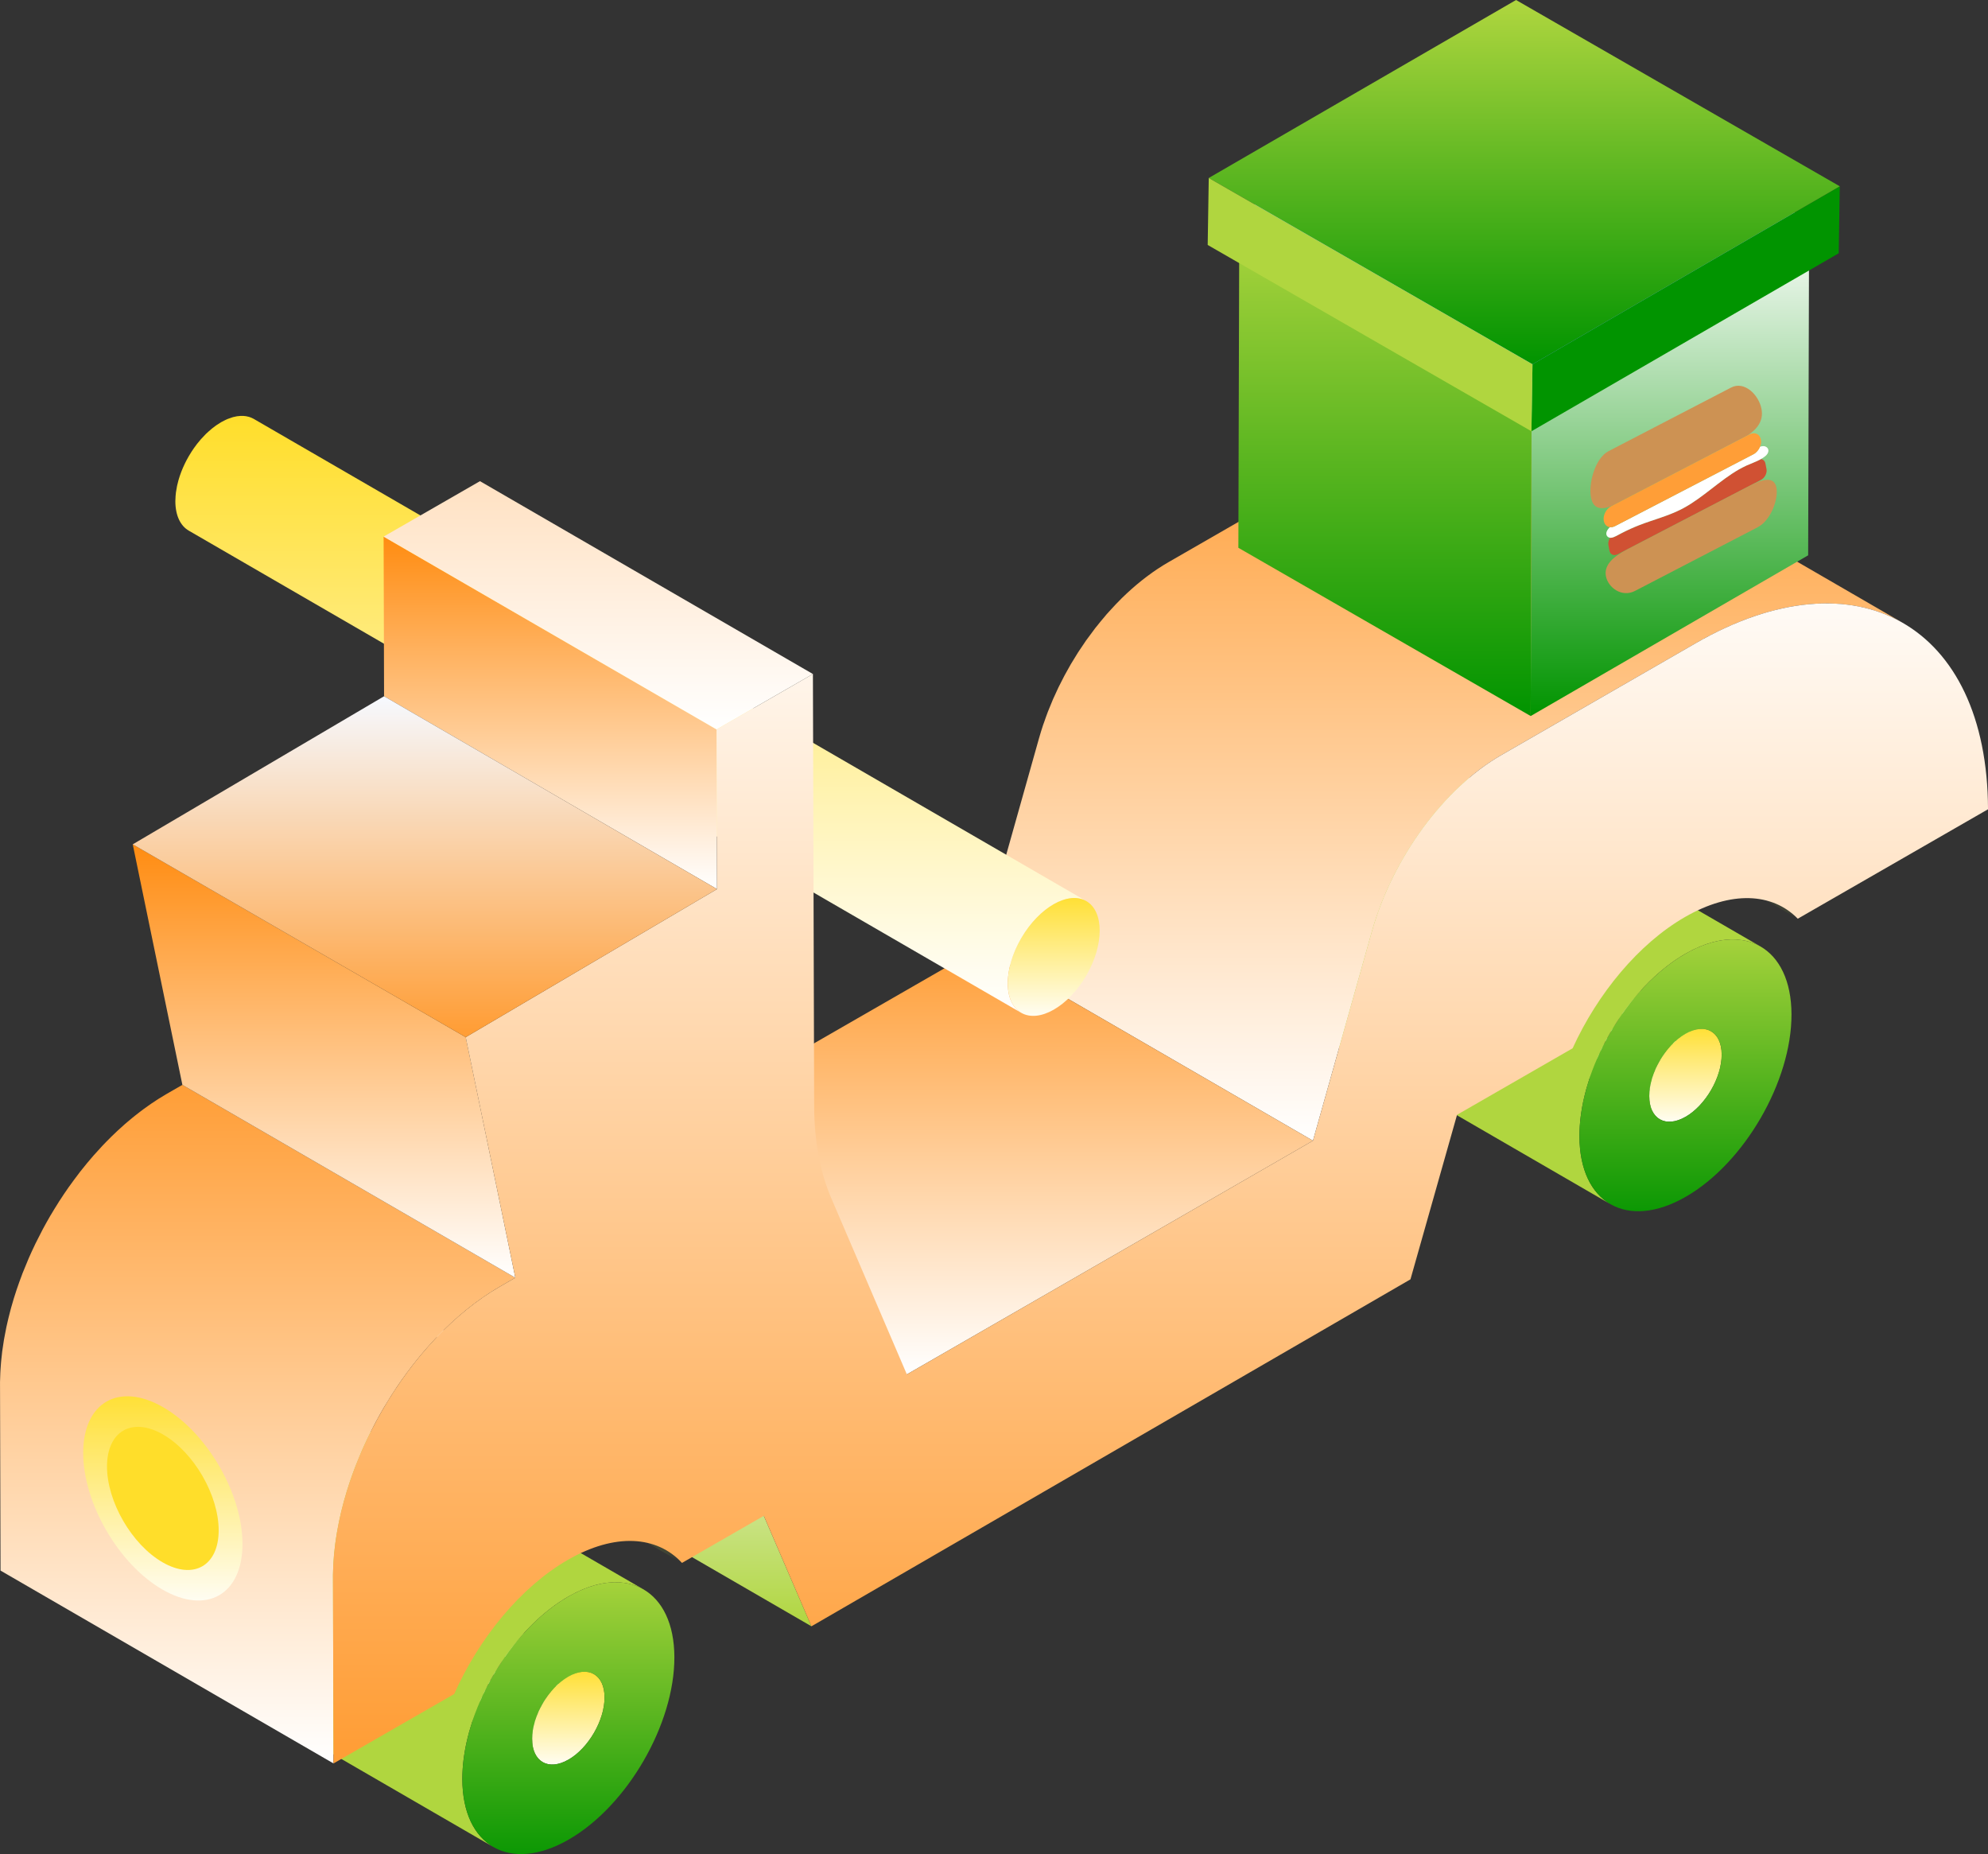 <svg xmlns="http://www.w3.org/2000/svg" xmlns:xlink="http://www.w3.org/1999/xlink" fill="none" version="1.1" width="99.486" height="92.764" viewBox="0 0 99.486 92.764"><rect x="0" y="0" width="99.486" height="92.764" fill="#333333" stroke="none"/><defs><mask id="master_svg0_1792_04743" style="mask-type:alpha" maskUnits="objectBoundingBox"><g><path d="M131.283,46.227L114.621,55.876C114.808,55.983,114.988,56.055,115.158,56.092C120.713,52.876,126.267,49.66,131.821,46.443C131.651,46.406,131.47,46.335,131.283,46.227Z" fill="#FFFFFF" fill-opacity="1"/></g></mask><mask id="master_svg1_1792_04753" style="mask-type:alpha" maskUnits="objectBoundingBox"><g><path d="M124.794,50.633C127.193,49.244,129.591,47.855,131.989,46.466C131.935,46.461,131.878,46.453,131.821,46.44C128.926,46.89,126.824,48.7,124.794,50.633ZM115.376,56.086C119.521,55.992,122.094,53.204,124.794,50.633C121.655,52.451,118.516,54.269,115.376,56.086ZM115.158,56.089C115.216,56.101,115.272,56.11,115.327,56.115C115.344,56.106,115.36,56.096,115.376,56.086C115.304,56.088,115.232,56.089,115.158,56.089Z" fill="#FFFFFF" fill-opacity="1"/></g></mask><mask id="master_svg2_1792_04762" style="mask-type:alpha" maskUnits="objectBoundingBox"><g><path d="M130.006,41.952L113.344,51.601C113.019,51.789,112.817,52.19,112.815,52.759C112.812,53.904,113.62,55.299,114.621,55.876L131.283,46.227C130.282,45.651,129.475,44.256,129.478,43.111C129.479,42.541,129.681,42.14,130.006,41.952Z" fill="#FFFFFF" fill-opacity="1"/></g></mask><linearGradient x1="0.5" y1="0" x2="0.5" y2="1" id="master_svg3_1685_2866"><stop offset="0%" stop-color="#F6F9FF" stop-opacity="1"/><stop offset="100%" stop-color="#B0D63F" stop-opacity="1"/></linearGradient><linearGradient x1="0.5" y1="0" x2="0.5" y2="1" id="master_svg4_1685_2998"><stop offset="0%" stop-color="#FFDE2A" stop-opacity="1"/><stop offset="100%" stop-color="#FFFFFF" stop-opacity="1"/></linearGradient><mask id="master_svg5_1792_04784" style="mask-type:alpha" maskUnits="objectBoundingBox"><g><path d="M109.727,45.4C109.463,45.553,109.221,45.742,109.003,45.966L125.666,36.317C125.883,36.093,126.126,35.905,126.389,35.752L109.727,45.4Z" fill="#FFFFFF" fill-opacity="1"/></g></mask><mask id="master_svg6_1792_04792" style="mask-type:alpha" maskUnits="objectBoundingBox"><g><path d="M132.569,46.354C132.571,46.353,132.573,46.352,132.574,46.351C132.573,46.352,132.571,46.353,132.569,46.354ZM131.989,46.47C126.435,49.686,120.881,52.902,115.327,56.118C115.548,56.138,115.746,56.097,115.912,56C120.909,53.106,127.571,49.248,132.569,46.354C132.404,46.449,132.208,46.489,131.989,46.47Z" fill="#FFFFFF" fill-opacity="1"/></g></mask><mask id="master_svg7_1792_04806" style="mask-type:alpha" maskUnits="objectBoundingBox"><g><path d="M113.344,51.6C113.673,51.41,114.129,51.437,114.633,51.726L131.295,42.077C130.791,41.788,130.336,41.761,130.007,41.951L113.344,51.6Z" fill="#FFFFFF" fill-opacity="1"/></g></mask><linearGradient x1="0.5" y1="0" x2="0.5" y2="1" id="master_svg8_1685_2998"><stop offset="0%" stop-color="#FFDE2A" stop-opacity="1"/><stop offset="100%" stop-color="#FFFFFF" stop-opacity="1"/></linearGradient><linearGradient x1="0.5" y1="0" x2="0.5" y2="1" id="master_svg9_1685_2998"><stop offset="0%" stop-color="#FFDE2A" stop-opacity="1"/><stop offset="100%" stop-color="#FFFFFF" stop-opacity="1"/></linearGradient><linearGradient x1="0.5" y1="0" x2="0.5" y2="1" id="master_svga_1685_2998"><stop offset="0%" stop-color="#FFDE2A" stop-opacity="1"/><stop offset="100%" stop-color="#FFFFFF" stop-opacity="1"/></linearGradient><mask id="master_svgb_1792_04823" style="mask-type:alpha" maskUnits="objectBoundingBox"><g><path d="M132.569,46.352C132.894,46.164,133.096,45.764,133.098,45.195C133.101,44.049,132.292,42.653,131.292,42.077L114.63,51.726C115.63,52.302,116.439,53.697,116.435,54.844C116.434,55.413,116.232,55.813,115.907,56.001L132.569,46.352Z" fill="#FFFFFF" fill-opacity="1"/></g></mask><linearGradient x1="0.5" y1="0" x2="0.5" y2="1" id="master_svgc_1685_2998"><stop offset="0%" stop-color="#FFDE2A" stop-opacity="1"/><stop offset="100%" stop-color="#FFFFFF" stop-opacity="1"/></linearGradient><linearGradient x1="0.5" y1="0" x2="0.5" y2="1" id="master_svgd_1685_2866"><stop offset="0%" stop-color="#F6F9FF" stop-opacity="1"/><stop offset="100%" stop-color="#B0D63F" stop-opacity="1"/></linearGradient><linearGradient x1="0.5" y1="0" x2="0.5" y2="1" id="master_svge_1685_2998"><stop offset="0%" stop-color="#FFDE2A" stop-opacity="1"/><stop offset="100%" stop-color="#FFFFFF" stop-opacity="1"/></linearGradient><linearGradient x1="0.5" y1="0" x2="0.5" y2="1" id="master_svgf_1685_2866"><stop offset="0%" stop-color="#F6F9FF" stop-opacity="1"/><stop offset="100%" stop-color="#B0D63F" stop-opacity="1"/></linearGradient><linearGradient x1="0.5" y1="0" x2="0.5" y2="1" id="master_svgg_1685_2998"><stop offset="0%" stop-color="#FFDE2A" stop-opacity="1"/><stop offset="100%" stop-color="#FFFFFF" stop-opacity="1"/></linearGradient><linearGradient x1="0.5" y1="0" x2="0.5" y2="1" id="master_svgh_1685_2998"><stop offset="0%" stop-color="#FFDE2A" stop-opacity="1"/><stop offset="100%" stop-color="#FFFFFF" stop-opacity="1"/></linearGradient><linearGradient x1="0.5" y1="0" x2="0.5" y2="1" id="master_svgi_1685_2998"><stop offset="0%" stop-color="#FFDE2A" stop-opacity="1"/><stop offset="100%" stop-color="#FFFFFF" stop-opacity="1"/></linearGradient><linearGradient x1="0.5" y1="0" x2="0.5" y2="1" id="master_svgj_1685_2998"><stop offset="0%" stop-color="#FFDE2A" stop-opacity="1"/><stop offset="100%" stop-color="#FFFFFF" stop-opacity="1"/></linearGradient><linearGradient x1="0.5" y1="0" x2="0.5" y2="1" id="master_svgk_1685_3975"><stop offset="0%" stop-color="#B0D63F" stop-opacity="1"/><stop offset="100%" stop-color="#019400" stop-opacity="1"/></linearGradient><linearGradient x1="0.5" y1="0" x2="0.5" y2="1" id="master_svgl_1685_4062"><stop offset="0%" stop-color="#FF9E37" stop-opacity="1"/><stop offset="100%" stop-color="#FFFFFF" stop-opacity="1"/></linearGradient><linearGradient x1="0.5" y1="0" x2="0.5" y2="1" id="master_svgm_1685_4062"><stop offset="0%" stop-color="#FF9E37" stop-opacity="1"/><stop offset="100%" stop-color="#FFFFFF" stop-opacity="1"/></linearGradient><linearGradient x1="0.5" y1="0" x2="0.5" y2="1" id="master_svgn_1685_2866"><stop offset="0%" stop-color="#F6F9FF" stop-opacity="1"/><stop offset="100%" stop-color="#B0D63F" stop-opacity="1"/></linearGradient><mask id="master_svgo_1792_04855" style="mask-type:alpha" maskUnits="objectBoundingBox"><g><path d="M187.188,78.389L170.525,88.038C170.618,88.091,170.71,88.136,170.799,88.172C176.353,84.955,181.907,81.739,187.461,78.523C187.372,78.487,187.28,78.443,187.188,78.389Z" fill="#FFFFFF" fill-opacity="1"/></g></mask><mask id="master_svgp_1792_04864" style="mask-type:alpha" maskUnits="objectBoundingBox"><g><path d="M170.799,88.171C170.95,88.233,171.095,88.268,171.232,88.281C176.786,85.064,182.34,81.848,187.894,78.632C187.757,78.619,187.612,78.584,187.461,78.522C181.907,81.739,176.353,84.955,170.799,88.171Z" fill="#FFFFFF" fill-opacity="1"/></g></mask><mask id="master_svgq_1792_04874" style="mask-type:alpha" maskUnits="objectBoundingBox"><g><path d="M169.141,83.836C168.879,84.045,168.721,84.417,168.72,84.922C168.716,86.067,169.525,87.462,170.525,88.038L187.187,78.389C186.187,77.814,185.379,76.418,185.382,75.273C185.383,74.769,185.542,74.397,185.804,74.187C180.249,77.404,174.696,80.62,169.141,83.836Z" fill="#FFFFFF" fill-opacity="1"/></g></mask><linearGradient x1="0.5" y1="0" x2="0.5" y2="1" id="master_svgr_1685_2866"><stop offset="0%" stop-color="#F6F9FF" stop-opacity="1"/><stop offset="100%" stop-color="#B0D63F" stop-opacity="1"/></linearGradient><linearGradient x1="0.5" y1="0" x2="0.5" y2="1" id="master_svgs_1685_2998"><stop offset="0%" stop-color="#FFDE2A" stop-opacity="1"/><stop offset="100%" stop-color="#FFFFFF" stop-opacity="1"/></linearGradient><mask id="master_svgt_1792_04896" style="mask-type:alpha" maskUnits="objectBoundingBox"><g><path d="M185.911,74.114L169.248,83.763C169.211,83.784,169.175,83.809,169.141,83.836C174.696,80.62,180.249,77.404,185.804,74.187C185.838,74.16,185.873,74.136,185.911,74.114Z" fill="#FFFFFF" fill-opacity="1"/></g></mask><mask id="master_svgu_1792_04904" style="mask-type:alpha" maskUnits="objectBoundingBox"><g><path d="M165.635,77.562C165.345,77.73,165.081,77.942,164.845,78.197L181.508,68.548C181.743,68.294,182.007,68.081,182.297,67.913L165.635,77.562Z" fill="#FFFFFF" fill-opacity="1"/></g></mask><mask id="master_svgv_1792_04912" style="mask-type:alpha" maskUnits="objectBoundingBox"><g><path d="M188.476,78.515C188.477,78.515,188.478,78.514,188.48,78.514C188.478,78.514,188.477,78.515,188.476,78.515ZM187.894,78.632C182.34,81.848,176.786,85.064,171.232,88.281C171.452,88.301,171.651,88.259,171.817,88.163C176.815,85.269,183.478,81.41,188.476,78.515C188.311,78.611,188.113,78.651,187.894,78.632Z" fill="#FFFFFF" fill-opacity="1"/></g></mask><mask id="master_svgw_1792_04926" style="mask-type:alpha" maskUnits="objectBoundingBox"><g><path d="M169.248,83.763C169.578,83.572,170.033,83.599,170.537,83.888L187.199,74.24C186.696,73.95,186.24,73.923,185.91,74.114L169.248,83.763Z" fill="#FFFFFF" fill-opacity="1"/></g></mask><linearGradient x1="0.5" y1="0" x2="0.5" y2="1" id="master_svgx_1685_2998"><stop offset="0%" stop-color="#FFDE2A" stop-opacity="1"/><stop offset="100%" stop-color="#FFFFFF" stop-opacity="1"/></linearGradient><linearGradient x1="0.5" y1="0" x2="0.5" y2="1" id="master_svgy_1685_2998"><stop offset="0%" stop-color="#FFDE2A" stop-opacity="1"/><stop offset="100%" stop-color="#FFFFFF" stop-opacity="1"/></linearGradient><linearGradient x1="0.5" y1="0" x2="0.5" y2="1" id="master_svgz_1685_2998"><stop offset="0%" stop-color="#FFDE2A" stop-opacity="1"/><stop offset="100%" stop-color="#FFFFFF" stop-opacity="1"/></linearGradient><mask id="master_svg10_1792_04943" style="mask-type:alpha" maskUnits="objectBoundingBox"><g><path d="M188.477,78.515C188.803,78.327,189.004,77.926,189.006,77.358C189.009,76.211,188.2,74.816,187.199,74.24L170.537,83.888C171.538,84.464,172.347,85.86,172.343,87.007C172.342,87.575,172.14,87.975,171.815,88.164L188.477,78.515Z" fill="#FFFFFF" fill-opacity="1"/></g></mask><linearGradient x1="0.5" y1="0" x2="0.5" y2="1" id="master_svg11_1685_2998"><stop offset="0%" stop-color="#FFDE2A" stop-opacity="1"/><stop offset="100%" stop-color="#FFFFFF" stop-opacity="1"/></linearGradient><linearGradient x1="0.5" y1="0" x2="0.5" y2="1" id="master_svg12_1685_2866"><stop offset="0%" stop-color="#F6F9FF" stop-opacity="1"/><stop offset="100%" stop-color="#B0D63F" stop-opacity="1"/></linearGradient><linearGradient x1="0.5" y1="0" x2="0.5" y2="1" id="master_svg13_1685_2998"><stop offset="0%" stop-color="#FFDE2A" stop-opacity="1"/><stop offset="100%" stop-color="#FFFFFF" stop-opacity="1"/></linearGradient><linearGradient x1="0.5" y1="0" x2="0.5" y2="1" id="master_svg14_1685_2866"><stop offset="0%" stop-color="#F6F9FF" stop-opacity="1"/><stop offset="100%" stop-color="#B0D63F" stop-opacity="1"/></linearGradient><linearGradient x1="0.5" y1="0" x2="0.5" y2="1" id="master_svg15_1685_2998"><stop offset="0%" stop-color="#FFDE2A" stop-opacity="1"/><stop offset="100%" stop-color="#FFFFFF" stop-opacity="1"/></linearGradient><linearGradient x1="0.5" y1="0" x2="0.5" y2="1" id="master_svg16_1685_2998"><stop offset="0%" stop-color="#FFDE2A" stop-opacity="1"/><stop offset="100%" stop-color="#FFFFFF" stop-opacity="1"/></linearGradient><linearGradient x1="0.5" y1="0" x2="0.5" y2="1" id="master_svg17_1685_2998"><stop offset="0%" stop-color="#FFDE2A" stop-opacity="1"/><stop offset="100%" stop-color="#FFFFFF" stop-opacity="1"/></linearGradient><linearGradient x1="0.5" y1="0" x2="0.5" y2="1" id="master_svg18_1685_2998"><stop offset="0%" stop-color="#FFDE2A" stop-opacity="1"/><stop offset="100%" stop-color="#FFFFFF" stop-opacity="1"/></linearGradient><linearGradient x1="0.5" y1="0" x2="0.5" y2="1" id="master_svg19_1685_3975"><stop offset="0%" stop-color="#B0D63F" stop-opacity="1"/><stop offset="100%" stop-color="#019400" stop-opacity="1"/></linearGradient><linearGradient x1="0.5" y1="0" x2="0.5" y2="1" id="master_svg1a_1685_2998"><stop offset="0%" stop-color="#FFDE2A" stop-opacity="1"/><stop offset="100%" stop-color="#FFFFFF" stop-opacity="1"/></linearGradient><linearGradient x1="0.5" y1="0" x2="0.5" y2="1" id="master_svg1b_1685_2998"><stop offset="0%" stop-color="#FFDE2A" stop-opacity="1"/><stop offset="100%" stop-color="#FFFFFF" stop-opacity="1"/></linearGradient><linearGradient x1="0.5" y1="0" x2="0.5" y2="1" id="master_svg1c_1685_4062"><stop offset="0%" stop-color="#FF9E37" stop-opacity="1"/><stop offset="100%" stop-color="#FFFFFF" stop-opacity="1"/></linearGradient><linearGradient x1="0.5" y1="0" x2="0.5" y2="1" id="master_svg1d_1685_3946"><stop offset="0%" stop-color="#FF8C11" stop-opacity="1"/><stop offset="100%" stop-color="#FFFFFF" stop-opacity="1"/></linearGradient><linearGradient x1="0.5" y1="0" x2="0.5" y2="1" id="master_svg1e_1685_4046"><stop offset="0%" stop-color="#FFE1C2" stop-opacity="1"/><stop offset="100%" stop-color="#FFFFFF" stop-opacity="1"/></linearGradient><linearGradient x1="0.5" y1="0" x2="0.5" y2="1" id="master_svg1f_1685_3946"><stop offset="0%" stop-color="#FF8C11" stop-opacity="1"/><stop offset="100%" stop-color="#FFFFFF" stop-opacity="1"/></linearGradient><linearGradient x1="0.5" y1="0" x2="0.5" y2="1" id="master_svg1g_1685_4164"><stop offset="0%" stop-color="#FFFFFF" stop-opacity="1"/><stop offset="98.571%" stop-color="#FF9E37" stop-opacity="1"/></linearGradient><linearGradient x1="0.5" y1="0" x2="0.5" y2="1" id="master_svg1h_1685_4088"><stop offset="0%" stop-color="#F6F9FF" stop-opacity="1"/><stop offset="97.857%" stop-color="#FF9E37" stop-opacity="1"/></linearGradient><linearGradient x1="0.5" y1="0" x2="0.5" y2="1" id="master_svg1i_1685_2998"><stop offset="0%" stop-color="#FFDE2A" stop-opacity="1"/><stop offset="100%" stop-color="#FFFFFF" stop-opacity="1"/></linearGradient><linearGradient x1="0.5" y1="1" x2="0.5" y2="0" id="master_svg1j_1685_3934"><stop offset="0%" stop-color="#019400" stop-opacity="1"/><stop offset="100%" stop-color="#FFFFFF" stop-opacity="1"/></linearGradient><linearGradient x1="0.5" y1="0" x2="0.5" y2="1" id="master_svg1k_1685_3975"><stop offset="0%" stop-color="#B0D63F" stop-opacity="1"/><stop offset="100%" stop-color="#019400" stop-opacity="1"/></linearGradient><linearGradient x1="0.5" y1="0" x2="0.5" y2="1" id="master_svg1l_1685_3975"><stop offset="0%" stop-color="#B0D63F" stop-opacity="1"/><stop offset="100%" stop-color="#019400" stop-opacity="1"/></linearGradient></defs><g transform="matrix(-1,0,0,1,198.973,0)"><g><g><g></g><g mask="url(#master_svg0_1792_04743)"><g><g><g><path d="M131.75,46.426L115.088,56.074C115.142,56.089,115.195,56.1,115.247,56.108L131.91,46.459C131.857,46.451,131.804,46.44,131.75,46.426Z" fill-rule="evenodd" fill="#C2C2C2" fill-opacity="1"/></g><g><path d="M131.536,46.352L114.874,56.001C114.947,56.031,115.018,56.056,115.087,56.074L131.75,46.426C131.68,46.407,131.609,46.382,131.536,46.352Z" fill-rule="evenodd" fill="#C7C7C7" fill-opacity="1"/></g><g><path d="M131.283,46.227L114.621,55.876C114.707,55.925,114.791,55.967,114.874,56.001L131.537,46.352C131.454,46.318,131.369,46.276,131.283,46.227Z" fill-rule="evenodd" fill="#CCCCCC" fill-opacity="1"/></g></g></g></g></g></g><g><g><g></g><g mask="url(#master_svg1_1792_04753)"><g><g><g><path d="M131.909,46.455L115.247,56.104C115.293,56.111,115.338,56.116,115.382,56.118L132.044,46.469C132,46.467,131.955,46.462,131.909,46.455Z" fill-rule="evenodd" fill="#BDBDBD" fill-opacity="1"/></g><g><path d="M131.75,46.421L115.087,56.07C115.141,56.085,115.195,56.096,115.247,56.104L131.909,46.455C131.857,46.447,131.804,46.436,131.75,46.421Z" fill-rule="evenodd" fill="#C2C2C2" fill-opacity="1"/></g></g></g></g></g></g><g><g><g></g><g mask="url(#master_svg2_1792_04762)"><g><g><g><path d="M130.678,45.759L114.016,55.408C114.205,55.594,114.408,55.753,114.621,55.875L131.283,46.226C131.071,46.104,130.867,45.945,130.678,45.759Z" fill-rule="evenodd" fill="#CCCCCC" fill-opacity="1"/></g><g><path d="M130.48,45.549L113.818,55.198C113.881,55.271,113.948,55.341,114.015,55.408L130.678,45.76C130.61,45.693,130.544,45.622,130.48,45.549Z" fill-rule="evenodd" fill="#C7C7C7" fill-opacity="1"/></g><g><path d="M130.333,45.371L113.671,55.02C113.718,55.081,113.767,55.14,113.817,55.198L130.48,45.549C130.43,45.491,130.381,45.432,130.333,45.371Z" fill-rule="evenodd" fill="#C2C2C2" fill-opacity="1"/></g><g><path d="M130.213,45.209L113.551,54.857C113.59,54.913,113.63,54.967,113.671,55.02L130.333,45.371C130.292,45.318,130.252,45.264,130.213,45.209Z" fill-rule="evenodd" fill="#BDBDBD" fill-opacity="1"/></g><g><path d="M130.108,45.052L113.446,54.701C113.479,54.754,113.514,54.806,113.55,54.857L130.213,45.208C130.177,45.157,130.142,45.105,130.108,45.052Z" fill-rule="evenodd" fill="#B8B8B8" fill-opacity="1"/></g><g><path d="M130.014,44.9L113.352,54.549C113.382,54.6,113.413,54.651,113.446,54.701L130.108,45.052C130.076,45.002,130.044,44.951,130.014,44.9Z" fill-rule="evenodd" fill="#B3B3B3" fill-opacity="1"/></g><g><path d="M129.93,44.748L113.267,54.396C113.294,54.448,113.323,54.499,113.352,54.549L130.014,44.9C129.985,44.85,129.957,44.799,129.93,44.748Z" fill-rule="evenodd" fill="#ADADAD" fill-opacity="1"/></g><g><path d="M129.851,44.595L113.189,54.243C113.214,54.295,113.24,54.346,113.267,54.397L129.929,44.748C129.902,44.697,129.876,44.646,129.851,44.595Z" fill-rule="evenodd" fill="#A8A8A8" fill-opacity="1"/></g><g><path d="M129.78,44.438L113.117,54.087C113.14,54.139,113.164,54.191,113.189,54.243L129.851,44.595C129.826,44.542,129.802,44.49,129.78,44.438Z" fill-rule="evenodd" fill="#A3A3A3" fill-opacity="1"/></g><g><path d="M129.713,44.276L113.051,53.925C113.071,53.979,113.094,54.033,113.117,54.086L129.779,44.437C129.756,44.384,129.734,44.33,129.713,44.276Z" fill-rule="evenodd" fill="#B0D63F" fill-opacity="1"/></g><g><path d="M129.652,44.105L112.989,53.754C113.008,53.811,113.029,53.868,113.051,53.925L129.713,44.276C129.691,44.219,129.671,44.162,129.652,44.105Z" fill-rule="evenodd" fill="#B0D63F" fill-opacity="1"/></g><g><path d="M129.595,43.921L112.933,53.57C112.95,53.632,112.969,53.693,112.989,53.754L129.652,44.105C129.631,44.044,129.612,43.983,129.595,43.921Z" fill-rule="evenodd" fill="url(#master_svg3_1685_2866)" fill-opacity="1"/></g><g><path d="M129.544,43.714L112.882,53.363C112.897,53.432,112.913,53.501,112.933,53.57L129.595,43.921C129.576,43.852,129.559,43.783,129.544,43.714Z" fill-rule="evenodd" fill="url(#master_svg4_1685_2998)" fill-opacity="1"/></g><g><path d="M129.501,43.464L112.839,53.113C112.849,53.196,112.864,53.279,112.882,53.363L129.544,43.714C129.526,43.63,129.512,43.547,129.501,43.464Z" fill-rule="evenodd" fill="#B0D63F" fill-opacity="1"/></g><g><path d="M129.478,43.111C129.479,42.541,129.681,42.14,130.007,41.951L113.344,51.6C113.019,51.788,112.817,52.19,112.815,52.759C112.815,52.875,112.823,52.993,112.839,53.113L129.501,43.464C129.486,43.344,129.478,43.226,129.478,43.111Z" fill-rule="evenodd" fill="#B0D63F" fill-opacity="1"/></g></g></g></g></g></g><g><g><g></g><g mask="url(#master_svg5_1792_04784)"><g><g><g><path d="M126.388,35.752L109.725,45.4C109.462,45.553,109.22,45.742,109.002,45.966L125.664,36.317C125.882,36.093,126.124,35.905,126.388,35.752Z" fill-rule="evenodd" fill="#B0D63F" fill-opacity="1"/></g></g></g></g></g></g><g><g><g></g><g mask="url(#master_svg6_1792_04792)"><g><g><g><path d="M132.562,46.358L132.572,46.352L125.028,50.721L132.562,46.358ZM115.9,56.007L115.91,56.001L125.028,50.721L115.9,56.007Z" fill-rule="evenodd" fill="#B0D63F" fill-opacity="1"/></g><g><path d="M132.471,46.402L115.808,56.051C115.84,56.038,115.87,56.024,115.899,56.007L132.562,46.358C132.532,46.375,132.502,46.39,132.471,46.402Z" fill-rule="evenodd" fill="#A3A3A3" fill-opacity="1"/></g><g><path d="M132.375,46.436L115.713,56.085C115.746,56.075,115.778,56.064,115.809,56.051L132.471,46.402C132.44,46.415,132.408,46.427,132.375,46.436Z" fill-rule="evenodd" fill="#A8A8A8" fill-opacity="1"/></g><g><path d="M132.274,46.459L115.611,56.108C115.646,56.102,115.68,56.094,115.713,56.085L132.375,46.436C132.342,46.446,132.308,46.453,132.274,46.459Z" fill-rule="evenodd" fill="#ADADAD" fill-opacity="1"/></g><g><path d="M132.164,46.472L115.502,56.121C115.539,56.119,115.576,56.115,115.611,56.108L132.274,46.459C132.238,46.466,132.201,46.47,132.164,46.472Z" fill-rule="evenodd" fill="#B3B3B3" fill-opacity="1"/></g><g><path d="M132.044,46.473L115.382,56.122C115.422,56.124,115.462,56.123,115.502,56.121L132.164,46.472C132.125,46.474,132.085,46.475,132.044,46.473Z" fill-rule="evenodd" fill="#B8B8B8" fill-opacity="1"/></g><g><path d="M131.909,46.459L115.247,56.108C115.293,56.115,115.338,56.12,115.381,56.122L132.044,46.473C132,46.471,131.955,46.466,131.909,46.459Z" fill-rule="evenodd" fill="#BDBDBD" fill-opacity="1"/></g></g></g></g></g></g><g><g><g></g><g mask="url(#master_svg7_1792_04806)"><g><g><g><path d="M131.041,41.952L114.379,51.601C114.462,51.635,114.546,51.677,114.633,51.727L131.295,42.078C131.209,42.028,131.124,41.986,131.041,41.952Z" fill-rule="evenodd" fill="url(#master_svg8_1685_2998)" fill-opacity="1"/></g><g><path d="M130.828,41.879L114.166,51.528C114.235,51.546,114.306,51.571,114.379,51.601L131.041,41.952C130.968,41.922,130.897,41.898,130.828,41.879Z" fill-rule="evenodd" fill="#B0D63F" fill-opacity="1"/></g><g><path d="M130.668,41.845L114.006,51.494C114.058,51.502,114.111,51.513,114.166,51.528L130.828,41.879C130.774,41.864,130.721,41.853,130.668,41.845Z" fill-rule="evenodd" fill="#C2645F" fill-opacity="1"/></g><g><path d="M130.533,41.831L113.871,51.48C113.915,51.482,113.961,51.487,114.006,51.494L130.668,41.845C130.623,41.838,130.578,41.833,130.533,41.831Z" fill-rule="evenodd" fill="#BD625D" fill-opacity="1"/></g><g><path d="M130.414,41.832L113.751,51.481C113.79,51.479,113.83,51.478,113.871,51.48L130.533,41.831C130.493,41.83,130.453,41.83,130.414,41.832Z" fill-rule="evenodd" fill="#B0D63F" fill-opacity="1"/></g><g><path d="M130.304,41.845L113.642,51.494C113.678,51.488,113.714,51.484,113.751,51.481L130.414,41.832C130.377,41.835,130.34,41.839,130.304,41.845Z" fill-rule="evenodd" fill="url(#master_svg9_1685_2998)" fill-opacity="1"/></g><g><path d="M130.203,41.868L113.541,51.517C113.573,51.508,113.608,51.5,113.642,51.494L130.304,41.845C130.27,41.851,130.236,41.859,130.203,41.868Z" fill-rule="evenodd" fill="#AD5A55" fill-opacity="1"/></g><g><path d="M130.107,41.902L113.445,51.551C113.476,51.538,113.508,51.527,113.541,51.517L130.203,41.869C130.17,41.878,130.138,41.889,130.107,41.902Z" fill-rule="evenodd" fill="#A85753" fill-opacity="1"/></g><g><path d="M130.016,41.946L113.354,51.595C113.383,51.578,113.414,51.564,113.445,51.551L130.107,41.902C130.076,41.915,130.046,41.929,130.016,41.946Z" fill-rule="evenodd" fill="url(#master_svga_1685_2998)" fill-opacity="1"/></g><g><path d="M130.007,41.952L113.344,51.601L113.354,51.595L130.016,41.946L130.007,41.952Z" fill-rule="evenodd" fill="#9E524E" fill-opacity="1"/></g></g></g></g></g></g><g><g><g></g><g mask="url(#master_svgb_1792_04823)"><g><g><g><path d="M133.096,45.195C133.096,45.079,133.088,44.961,133.073,44.841L116.411,54.49C116.426,54.61,116.434,54.728,116.434,54.844C116.432,55.413,116.231,55.813,115.906,56.001L132.568,46.352C132.893,46.164,133.095,45.764,133.096,45.195Z" fill-rule="evenodd" fill="#B0D63F" fill-opacity="1"/></g><g><path d="M133.03,44.591L116.368,54.239C116.385,54.323,116.4,54.407,116.411,54.49L133.073,44.841C133.062,44.758,133.048,44.675,133.03,44.591Z" fill-rule="evenodd" fill="url(#master_svgc_1685_2998)" fill-opacity="1"/></g><g><path d="M132.979,44.383L116.317,54.032C116.336,54.101,116.353,54.17,116.368,54.239L133.03,44.591C133.015,44.522,132.998,44.452,132.979,44.383Z" fill-rule="evenodd" fill="url(#master_svgd_1685_2866)" fill-opacity="1"/></g><g><path d="M132.923,44.2L116.26,53.848C116.281,53.91,116.299,53.971,116.317,54.032L132.979,44.383C132.962,44.322,132.943,44.261,132.923,44.2Z" fill-rule="evenodd" fill="url(#master_svge_1685_2998)" fill-opacity="1"/></g><g><path d="M132.861,44.029L116.199,53.678C116.221,53.734,116.241,53.791,116.26,53.848L132.923,44.199C132.903,44.142,132.883,44.085,132.861,44.029Z" fill-rule="evenodd" fill="url(#master_svgf_1685_2866)" fill-opacity="1"/></g><g><path d="M132.795,43.867L116.133,53.515C116.156,53.569,116.178,53.623,116.199,53.678L132.861,44.029C132.84,43.974,132.818,43.92,132.795,43.867Z" fill-rule="evenodd" fill="#9E524E" fill-opacity="1"/></g><g><path d="M132.723,43.71L116.06,53.359C116.085,53.41,116.109,53.463,116.132,53.515L132.795,43.867C132.772,43.814,132.748,43.762,132.723,43.71Z" fill-rule="evenodd" fill="url(#master_svgg_1685_2998)" fill-opacity="1"/></g><g><path d="M132.645,43.556L115.982,53.205C116.009,53.256,116.035,53.307,116.06,53.359L132.723,43.71C132.697,43.658,132.672,43.607,132.645,43.556Z" fill-rule="evenodd" fill="#A85753" fill-opacity="1"/></g><g><path d="M132.559,43.404L115.897,53.053C115.926,53.103,115.955,53.154,115.982,53.205L132.645,43.556C132.617,43.505,132.589,43.454,132.559,43.404Z" fill-rule="evenodd" fill="#AD5A55" fill-opacity="1"/></g><g><path d="M132.466,43.252L115.804,52.9C115.836,52.951,115.867,53.002,115.897,53.053L132.559,43.404C132.529,43.353,132.498,43.302,132.466,43.252Z" fill-rule="evenodd" fill="url(#master_svgh_1685_2998)" fill-opacity="1"/></g><g><path d="M132.361,43.095L115.699,52.744C115.735,52.795,115.769,52.847,115.804,52.9L132.466,43.251C132.432,43.198,132.397,43.147,132.361,43.095Z" fill-rule="evenodd" fill="#B0D63F" fill-opacity="1"/></g><g><path d="M132.24,42.933L115.578,52.581C115.619,52.634,115.66,52.689,115.699,52.744L132.361,43.095C132.322,43.04,132.282,42.986,132.24,42.933Z" fill-rule="evenodd" fill="#BD625D" fill-opacity="1"/></g><g><path d="M132.093,42.754L115.431,52.403C115.481,52.461,115.531,52.52,115.578,52.581L132.24,42.933C132.193,42.871,132.144,42.812,132.093,42.754Z" fill-rule="evenodd" fill="#C2645F" fill-opacity="1"/></g><g><path d="M131.895,42.544L115.233,52.193C115.301,52.26,115.367,52.33,115.431,52.403L132.093,42.754C132.029,42.681,131.963,42.611,131.895,42.544Z" fill-rule="evenodd" fill="#B0D63F" fill-opacity="1"/></g><g><path d="M131.291,42.077L114.629,51.726C114.841,51.848,115.044,52.007,115.233,52.193L131.895,42.544C131.707,42.359,131.503,42.199,131.291,42.077Z" fill-rule="evenodd" fill="url(#master_svgi_1685_2998)" fill-opacity="1"/></g></g></g></g></g></g><g><g><path d="M114.621,55.876C115.621,56.451,116.435,55.989,116.438,54.844C116.442,53.697,115.633,52.302,114.633,51.726C113.632,51.15,112.819,51.613,112.815,52.76C112.812,53.905,113.62,55.3,114.621,55.876Z" fill-rule="evenodd" fill="url(#master_svgj_1685_2998)" fill-opacity="1"/></g></g><g><path d="M133.688,40.097C133.679,40.085,133.669,40.073,133.659,40.062C133.651,40.052,133.643,40.044,133.635,40.035C133.554,39.942,133.471,39.851,133.388,39.762L133.372,39.745C133.283,39.651,133.193,39.559,133.102,39.468C133.094,39.461,133.087,39.453,133.08,39.446C133.068,39.435,133.055,39.424,133.043,39.413C132.924,39.297,132.804,39.184,132.681,39.076C132.67,39.066,132.659,39.056,132.647,39.046C132.521,38.935,132.391,38.829,132.26,38.727C132.236,38.707,132.211,38.687,132.185,38.668C132.057,38.57,131.927,38.475,131.795,38.386C131.772,38.37,131.748,38.355,131.724,38.339C131.586,38.247,131.447,38.159,131.307,38.078C131.193,38.013,131.081,37.954,130.97,37.897C130.938,37.881,130.906,37.866,130.874,37.851C130.789,37.81,130.705,37.771,130.621,37.735C130.602,37.728,130.582,37.717,130.563,37.709C130.553,37.705,130.543,37.702,130.532,37.697C130.453,37.665,130.375,37.636,130.297,37.609C130.278,37.601,130.259,37.594,130.24,37.587C130.143,37.554,130.048,37.525,129.953,37.499L129.938,37.494C129.888,37.481,129.839,37.47,129.79,37.459C129.763,37.452,129.737,37.445,129.711,37.44C129.63,37.422,129.55,37.407,129.471,37.395L129.47,37.395L129.465,37.394C129.391,37.383,129.319,37.375,129.247,37.368C129.223,37.366,129.2,37.365,129.177,37.363C129.143,37.36,129.109,37.357,129.076,37.356C129.066,37.355,129.056,37.356,129.046,37.356C128.942,37.352,128.839,37.352,128.739,37.358C128.734,37.359,128.729,37.358,128.725,37.359C128.711,37.359,128.699,37.362,128.686,37.363C128.605,37.369,128.525,37.379,128.447,37.391C128.433,37.393,128.418,37.394,128.404,37.396C128.394,37.398,128.384,37.401,128.373,37.403C128.283,37.42,128.194,37.439,128.108,37.464L128.107,37.464L128.096,37.468C128.015,37.492,127.936,37.521,127.858,37.551C127.847,37.556,127.837,37.559,127.826,37.563C127.814,37.568,127.803,37.575,127.79,37.58C127.724,37.609,127.658,37.641,127.594,37.676C127.583,37.682,127.571,37.686,127.56,37.693L127.531,37.709L110.869,47.358C110.889,47.346,110.911,47.336,110.933,47.325C110.996,47.29,111.061,47.259,111.127,47.229C111.15,47.22,111.173,47.21,111.195,47.201C111.273,47.169,111.352,47.141,111.434,47.117L111.446,47.113C111.532,47.088,111.621,47.068,111.711,47.052C111.735,47.048,111.76,47.044,111.784,47.04C111.863,47.028,111.943,47.018,112.023,47.012C112.041,47.01,112.059,47.008,112.076,47.007C112.177,47.002,112.279,47.001,112.383,47.005C112.427,47.007,112.47,47.009,112.514,47.012C112.537,47.014,112.561,47.015,112.585,47.017C112.656,47.024,112.729,47.032,112.802,47.043L112.808,47.044C112.887,47.056,112.967,47.071,113.048,47.088C113.075,47.094,113.101,47.102,113.127,47.108C113.181,47.12,113.236,47.133,113.291,47.148C113.385,47.174,113.481,47.203,113.577,47.236C113.596,47.243,113.616,47.251,113.635,47.257C113.713,47.285,113.791,47.314,113.87,47.347C113.899,47.359,113.929,47.372,113.958,47.385C114.042,47.421,114.127,47.459,114.212,47.5C114.244,47.516,114.276,47.531,114.308,47.547C114.419,47.603,114.531,47.662,114.644,47.727C114.785,47.808,114.924,47.896,115.062,47.988C115.086,48.003,115.109,48.019,115.133,48.034C115.264,48.124,115.394,48.218,115.523,48.317C115.548,48.336,115.573,48.356,115.598,48.375C115.729,48.478,115.858,48.584,115.985,48.695C115.996,48.704,116.007,48.715,116.018,48.724C116.141,48.833,116.262,48.946,116.381,49.062C116.4,49.08,116.42,49.098,116.439,49.118C116.531,49.208,116.621,49.3,116.71,49.394L116.724,49.409C116.808,49.499,116.891,49.591,116.973,49.684C116.991,49.704,117.008,49.726,117.026,49.746C117.159,49.9,117.29,50.057,117.416,50.219C117.429,50.236,117.442,50.254,117.456,50.271C117.556,50.402,117.655,50.535,117.751,50.671C117.765,50.69,117.779,50.709,117.793,50.729C117.885,50.86,117.975,50.994,118.062,51.129C118.082,51.161,118.103,51.193,118.124,51.226C118.194,51.336,118.262,51.448,118.329,51.561C118.344,51.585,118.358,51.61,118.373,51.634C118.449,51.764,118.521,51.895,118.592,52.027C118.61,52.059,118.627,52.092,118.644,52.124C118.699,52.23,118.753,52.336,118.805,52.442C118.823,52.478,118.84,52.513,118.857,52.548C118.922,52.683,118.984,52.818,119.044,52.955C119.052,52.973,119.059,52.992,119.067,53.01C119.121,53.134,119.171,53.258,119.219,53.381C119.234,53.418,119.248,53.455,119.262,53.492C119.318,53.638,119.371,53.785,119.421,53.932C119.425,53.944,119.428,53.955,119.432,53.967C119.482,54.118,119.528,54.27,119.571,54.422C119.58,54.451,119.588,54.481,119.597,54.51C119.645,54.687,119.688,54.863,119.727,55.039C119.735,55.078,119.744,55.116,119.752,55.154C119.766,55.223,119.779,55.292,119.792,55.361C119.8,55.41,119.809,55.457,119.817,55.505C119.829,55.576,119.839,55.648,119.849,55.718C119.856,55.761,119.862,55.803,119.867,55.845C119.887,55.997,119.901,56.149,119.912,56.299C119.914,56.331,119.916,56.363,119.918,56.395C119.927,56.549,119.933,56.702,119.932,56.854C119.928,58.52,119.337,59.693,118.385,60.245L135.047,50.596C135.999,50.045,136.59,48.872,136.595,47.205C136.595,47.054,136.589,46.9,136.58,46.746C136.578,46.714,136.576,46.682,136.574,46.65C136.563,46.5,136.549,46.348,136.529,46.196C136.528,46.187,136.528,46.179,136.527,46.17C136.523,46.137,136.516,46.103,136.512,46.07C136.502,45.999,136.491,45.928,136.48,45.856C136.472,45.808,136.463,45.761,136.454,45.713C136.441,45.644,136.428,45.575,136.414,45.505C136.409,45.482,136.405,45.46,136.401,45.437C136.397,45.421,136.393,45.405,136.389,45.39C136.35,45.214,136.307,45.038,136.259,44.861C136.256,44.851,136.254,44.84,136.251,44.83C136.246,44.811,136.239,44.792,136.234,44.773C136.191,44.621,136.144,44.469,136.094,44.318C136.091,44.309,136.089,44.3,136.086,44.291L136.083,44.283C136.034,44.136,135.98,43.989,135.925,43.842C135.919,43.826,135.913,43.809,135.907,43.792C135.899,43.772,135.89,43.753,135.882,43.732C135.833,43.608,135.783,43.485,135.73,43.361C135.724,43.347,135.718,43.332,135.712,43.318L135.706,43.305C135.647,43.169,135.584,43.034,135.52,42.899C135.513,42.886,135.508,42.872,135.501,42.859C135.491,42.837,135.479,42.815,135.468,42.793C135.415,42.687,135.362,42.581,135.306,42.475C135.295,42.454,135.284,42.431,135.273,42.41C135.267,42.399,135.261,42.389,135.255,42.378C135.184,42.246,135.111,42.115,135.035,41.985L135.024,41.964C135.014,41.947,135.002,41.93,134.991,41.912C134.925,41.799,134.856,41.688,134.786,41.577C134.773,41.557,134.762,41.537,134.75,41.518C134.742,41.505,134.732,41.492,134.724,41.479C134.637,41.344,134.548,41.211,134.456,41.08C134.451,41.074,134.447,41.067,134.443,41.061C134.433,41.048,134.423,41.035,134.414,41.021C134.317,40.886,134.219,40.753,134.118,40.623C134.109,40.61,134.1,40.597,134.09,40.584L134.078,40.57C133.952,40.408,133.821,40.251,133.688,40.097ZM118.385,60.245Q118.385,60.245,118.385,60.245L118.385,60.245Z" fill-rule="evenodd" fill="#B0D63F" fill-opacity="1"/></g><g><g><path d="M114.609,59.876C117.541,61.563,119.923,60.209,119.932,56.854C119.942,53.498,117.575,49.413,114.644,47.727C111.713,46.041,109.331,47.393,109.321,50.749C109.312,54.104,111.679,58.191,114.609,59.876ZM116.438,54.844C116.442,53.697,115.633,52.302,114.633,51.726C113.632,51.15,112.819,51.613,112.815,52.759C112.812,53.905,113.62,55.299,114.621,55.876C115.621,56.451,116.435,55.989,116.438,54.844Z" fill-rule="evenodd" fill="url(#master_svgk_1685_3975)" fill-opacity="1"/></g></g><g><path d="M109.073,30.308L109.08,30.309C109.277,30.34,109.476,30.377,109.677,30.419C109.693,30.422,109.708,30.424,109.724,30.428C109.917,30.47,110.113,30.517,110.309,30.57C110.339,30.577,110.368,30.585,110.397,30.593C110.503,30.622,110.61,30.653,110.717,30.685C110.742,30.692,110.765,30.699,110.79,30.707C110.921,30.747,111.052,30.79,111.185,30.835C111.222,30.848,111.26,30.862,111.297,30.875C111.393,30.909,111.489,30.943,111.586,30.979C111.635,30.997,111.684,31.017,111.732,31.035C111.819,31.069,111.907,31.104,111.995,31.14C112.042,31.159,112.09,31.179,112.138,31.199C112.265,31.252,112.391,31.307,112.519,31.365C112.544,31.376,112.569,31.386,112.593,31.397C112.743,31.466,112.895,31.538,113.046,31.613C113.086,31.633,113.127,31.653,113.167,31.673C113.284,31.732,113.401,31.792,113.519,31.855C113.564,31.879,113.608,31.902,113.653,31.926C113.807,32.009,113.961,32.094,114.116,32.183L123.851,37.784C124.016,37.879,124.179,37.981,124.342,38.088C124.364,38.102,124.385,38.116,124.407,38.13C124.561,38.233,124.714,38.342,124.866,38.454C124.893,38.475,124.921,38.495,124.948,38.516C125.098,38.63,125.246,38.748,125.393,38.871C125.418,38.892,125.443,38.913,125.467,38.934C125.618,39.062,125.768,39.194,125.915,39.332C125.927,39.342,125.938,39.354,125.95,39.365C126.075,39.483,126.199,39.606,126.321,39.729C126.372,39.781,126.423,39.833,126.474,39.886C126.583,39.999,126.69,40.116,126.797,40.234C126.833,40.275,126.87,40.314,126.906,40.356C126.949,40.403,126.989,40.454,127.031,40.503C127.166,40.661,127.3,40.822,127.43,40.988C127.494,41.069,127.556,41.151,127.619,41.233C127.704,41.345,127.788,41.459,127.871,41.574C127.938,41.667,128.004,41.762,128.07,41.857C128.138,41.956,128.205,42.056,128.271,42.157C128.339,42.261,128.406,42.365,128.472,42.471C128.529,42.563,128.586,42.655,128.641,42.747C128.709,42.86,128.774,42.974,128.839,43.089C128.888,43.176,128.937,43.262,128.985,43.349C129.051,43.471,129.114,43.594,129.177,43.716C129.219,43.799,129.263,43.881,129.304,43.965C129.369,44.098,129.43,44.233,129.492,44.367C129.526,44.443,129.563,44.518,129.596,44.594C129.663,44.746,129.725,44.9,129.787,45.053C129.812,45.116,129.839,45.177,129.863,45.239C129.927,45.404,129.986,45.571,130.044,45.738C130.063,45.794,130.085,45.849,130.104,45.905C130.179,46.13,130.249,46.356,130.313,46.583L133.268,57.072L149.93,47.423L146.976,36.933C146.912,36.709,146.843,36.485,146.769,36.262L146.766,36.256C146.748,36.2,146.726,36.145,146.706,36.089C146.65,35.929,146.595,35.768,146.533,35.609L146.525,35.59C146.501,35.527,146.474,35.466,146.449,35.404C146.393,35.265,146.339,35.127,146.279,34.99C146.272,34.975,146.265,34.96,146.259,34.945C146.225,34.869,146.189,34.794,146.154,34.718C146.104,34.609,146.057,34.5,146.005,34.393C145.992,34.367,145.979,34.342,145.966,34.316C145.925,34.232,145.882,34.15,145.839,34.067C145.795,33.981,145.753,33.894,145.707,33.808C145.688,33.772,145.667,33.737,145.647,33.7C145.6,33.613,145.551,33.527,145.502,33.44C145.462,33.37,145.425,33.299,145.384,33.229C145.358,33.185,145.33,33.143,145.304,33.099C145.248,33.006,145.191,32.914,145.134,32.822C145.098,32.763,145.063,32.703,145.025,32.644C144.996,32.598,144.964,32.554,144.934,32.508C144.868,32.407,144.8,32.308,144.732,32.209C144.695,32.155,144.66,32.099,144.623,32.045C144.594,32.004,144.562,31.966,144.533,31.925C144.451,31.81,144.366,31.697,144.281,31.585C144.241,31.531,144.202,31.475,144.161,31.422C144.138,31.393,144.115,31.367,144.092,31.339C143.962,31.173,143.829,31.012,143.693,30.854C143.661,30.817,143.631,30.777,143.599,30.74C143.589,30.728,143.578,30.718,143.569,30.707C143.533,30.666,143.496,30.627,143.459,30.586C143.353,30.467,143.245,30.35,143.136,30.236C143.086,30.184,143.035,30.133,142.984,30.081C142.935,30.031,142.886,29.98,142.837,29.93C142.763,29.857,142.688,29.787,142.613,29.716C142.601,29.705,142.589,29.694,142.578,29.683C142.431,29.545,142.281,29.413,142.13,29.285C142.105,29.264,142.081,29.243,142.056,29.222C141.909,29.099,141.76,28.981,141.61,28.867C141.583,28.846,141.556,28.826,141.528,28.806C141.376,28.693,141.224,28.584,141.069,28.481C141.048,28.467,141.026,28.453,141.004,28.439C140.842,28.332,140.678,28.229,140.513,28.135L130.779,22.534C130.624,22.445,130.469,22.36,130.315,22.277C130.27,22.253,130.226,22.23,130.181,22.206C130.064,22.144,129.946,22.083,129.829,22.024C129.789,22.005,129.749,21.984,129.709,21.964C129.557,21.889,129.406,21.817,129.256,21.748C129.231,21.737,129.206,21.727,129.181,21.716C129.054,21.658,128.927,21.603,128.801,21.55C128.779,21.541,128.758,21.531,128.737,21.522C128.71,21.511,128.683,21.502,128.657,21.491C128.569,21.455,128.482,21.42,128.395,21.387C128.346,21.368,128.297,21.349,128.248,21.331C128.152,21.294,128.055,21.26,127.96,21.226C127.922,21.213,127.885,21.199,127.847,21.186C127.715,21.141,127.583,21.098,127.452,21.058C127.428,21.05,127.404,21.044,127.38,21.036C127.273,21.004,127.166,20.973,127.059,20.944C127.046,20.94,127.033,20.936,127.02,20.932C127.004,20.928,126.988,20.925,126.972,20.921C126.775,20.868,126.579,20.821,126.386,20.779C126.37,20.776,126.355,20.773,126.34,20.77C126.139,20.728,125.939,20.691,125.742,20.66L125.737,20.659L125.735,20.659C125.57,20.634,125.406,20.614,125.244,20.597C125.212,20.593,125.179,20.59,125.147,20.587C124.99,20.572,124.835,20.56,124.68,20.553C124.67,20.553,124.66,20.551,124.649,20.551C124.629,20.55,124.61,20.55,124.59,20.549C124.465,20.545,124.341,20.542,124.218,20.543C124.191,20.543,124.164,20.542,124.137,20.542C123.997,20.544,123.858,20.549,123.72,20.557C123.708,20.558,123.696,20.558,123.685,20.558C123.664,20.56,123.644,20.562,123.623,20.564C123.514,20.572,123.406,20.581,123.299,20.593C123.27,20.596,123.24,20.599,123.211,20.602C123.083,20.618,122.955,20.636,122.828,20.657C122.82,20.659,122.811,20.66,122.803,20.661C122.784,20.664,122.764,20.669,122.744,20.673C122.645,20.691,122.546,20.711,122.448,20.733C122.415,20.74,122.382,20.747,122.349,20.755C122.228,20.783,122.108,20.813,121.99,20.848L121.985,20.849C121.976,20.852,121.968,20.855,121.96,20.857C121.852,20.889,121.745,20.923,121.64,20.959C121.607,20.971,121.575,20.982,121.542,20.994C121.448,21.028,121.356,21.063,121.264,21.101C121.247,21.108,121.231,21.113,121.215,21.12L121.199,21.127C121.087,21.174,120.978,21.223,120.87,21.276C120.843,21.288,120.816,21.302,120.79,21.315C120.704,21.358,120.619,21.403,120.535,21.449C120.517,21.458,120.5,21.467,120.482,21.476C120.456,21.492,120.429,21.507,120.402,21.522L103.74,31.171C103.784,31.146,103.828,31.122,103.872,31.098C103.957,31.052,104.041,31.007,104.128,30.964C104.154,30.951,104.18,30.938,104.207,30.924C104.315,30.872,104.425,30.823,104.536,30.776C104.558,30.767,104.58,30.759,104.602,30.75C104.693,30.712,104.786,30.677,104.88,30.643C104.912,30.631,104.945,30.62,104.978,30.608C105.083,30.572,105.19,30.538,105.298,30.506C105.308,30.503,105.318,30.5,105.327,30.497C105.446,30.462,105.566,30.432,105.687,30.404C105.72,30.396,105.752,30.389,105.785,30.382C105.884,30.359,105.983,30.34,106.083,30.322C106.11,30.317,106.138,30.311,106.166,30.306C106.292,30.285,106.42,30.267,106.549,30.251C106.578,30.248,106.607,30.245,106.636,30.242C106.744,30.23,106.852,30.221,106.961,30.213C106.993,30.21,107.025,30.208,107.057,30.206C107.195,30.198,107.334,30.193,107.475,30.191C107.502,30.191,107.529,30.192,107.556,30.191C107.679,30.191,107.803,30.194,107.927,30.198C107.957,30.2,107.988,30.2,108.018,30.202C108.172,30.209,108.328,30.221,108.485,30.236C108.517,30.239,108.549,30.242,108.582,30.246C108.744,30.263,108.907,30.282,109.073,30.308Z" fill-rule="evenodd" fill="url(#master_svgl_1685_4062)" fill-opacity="1"/></g><g><g><path d="M149.93,47.423L133.268,57.072L153.591,68.764L170.254,59.115L149.93,47.423Z" fill-rule="evenodd" fill="url(#master_svgm_1685_4062)" fill-opacity="1"/></g></g><g><g><path d="M177.411,66.192L160.749,75.841L158.366,81.368L175.028,71.719L177.411,66.192Z" fill-rule="evenodd" fill="url(#master_svgn_1685_2866)" fill-opacity="1"/></g></g><g><g><g></g><g mask="url(#master_svgo_1792_04855)"><g><g><g><path d="M187.441,78.515L170.779,88.164C170.851,88.194,170.923,88.218,170.993,88.237L187.655,78.588C187.585,78.569,187.514,78.545,187.441,78.515Z" fill-rule="evenodd" fill="#C7C7C7" fill-opacity="1"/></g><g><path d="M187.188,78.389L170.525,88.038C170.611,88.087,170.696,88.129,170.779,88.164L187.441,78.515C187.358,78.48,187.274,78.439,187.188,78.389Z" fill-rule="evenodd" fill="#CCCCCC" fill-opacity="1"/></g></g></g></g></g></g><g><g><g></g><g mask="url(#master_svgp_1792_04864)"><g><g><g><path d="M187.814,78.622L171.152,88.271C171.198,88.278,171.243,88.282,171.287,88.284L187.949,78.635C187.905,78.634,187.86,78.629,187.814,78.622Z" fill-rule="evenodd" fill="#BDBDBD" fill-opacity="1"/></g><g><path d="M187.655,78.588L170.993,88.237C171.047,88.251,171.1,88.263,171.152,88.271L187.814,78.622C187.762,78.614,187.709,78.602,187.655,78.588Z" fill-rule="evenodd" fill="#C2C2C2" fill-opacity="1"/></g><g><path d="M187.441,78.514L170.779,88.163C170.851,88.194,170.923,88.218,170.993,88.237L187.655,78.588C187.585,78.569,187.514,78.545,187.441,78.514Z" fill-rule="evenodd" fill="#C7C7C7" fill-opacity="1"/></g></g></g></g></g></g><g><g><g></g><g mask="url(#master_svgq_1792_04874)"><g><g><g><path d="M186.582,77.922L169.92,87.571C170.109,87.757,170.313,87.915,170.525,88.037L187.187,78.389C186.975,78.267,186.772,78.108,186.582,77.922Z" fill-rule="evenodd" fill="#CCCCCC" fill-opacity="1"/></g><g><path d="M186.385,77.712L169.722,87.361C169.786,87.434,169.852,87.504,169.92,87.571L186.583,77.922C186.515,77.855,186.449,77.785,186.385,77.712Z" fill-rule="evenodd" fill="#C7C7C7" fill-opacity="1"/></g><g><path d="M186.238,77.534L169.575,87.182C169.623,87.244,169.672,87.303,169.722,87.361L186.385,77.712C186.334,77.654,186.285,77.595,186.238,77.534Z" fill-rule="evenodd" fill="#C2C2C2" fill-opacity="1"/></g><g><path d="M186.117,77.371L169.455,87.02C169.494,87.075,169.534,87.129,169.575,87.182L186.238,77.534C186.196,77.481,186.156,77.426,186.117,77.371Z" fill-rule="evenodd" fill="#BDBDBD" fill-opacity="1"/></g><g><path d="M186.012,77.214L169.349,86.863C169.384,86.916,169.419,86.968,169.455,87.02L186.117,77.371C186.081,77.32,186.046,77.268,186.012,77.214Z" fill-rule="evenodd" fill="#B8B8B8" fill-opacity="1"/></g><g><path d="M185.919,77.062L169.256,86.711C169.286,86.762,169.317,86.813,169.349,86.863L186.012,77.214C185.98,77.164,185.949,77.113,185.919,77.062Z" fill-rule="evenodd" fill="#B3B3B3" fill-opacity="1"/></g><g><path d="M185.833,76.91L169.171,86.559C169.198,86.609,169.227,86.66,169.256,86.711L185.918,77.062C185.889,77.012,185.861,76.961,185.833,76.91Z" fill-rule="evenodd" fill="#ADADAD" fill-opacity="1"/></g><g><path d="M185.755,76.756L169.093,86.405C169.118,86.456,169.144,86.508,169.171,86.559L185.833,76.91C185.806,76.859,185.78,76.808,185.755,76.756Z" fill-rule="evenodd" fill="#A8A8A8" fill-opacity="1"/></g><g><path d="M185.683,76.599L169.021,86.248C169.044,86.301,169.068,86.353,169.093,86.405L185.755,76.756C185.73,76.704,185.706,76.652,185.683,76.599Z" fill-rule="evenodd" fill="#A3A3A3" fill-opacity="1"/></g><g><path d="M185.617,76.437L168.955,86.086C168.975,86.14,168.998,86.195,169.021,86.248L185.683,76.599C185.66,76.546,185.638,76.492,185.617,76.437Z" fill-rule="evenodd" fill="#B0D63F" fill-opacity="1"/></g><g><path d="M185.556,76.267L168.893,85.916C168.912,85.973,168.933,86.03,168.954,86.086L185.617,76.437C185.595,76.381,185.575,76.324,185.556,76.267Z" fill-rule="evenodd" fill="#B0D63F" fill-opacity="1"/></g><g><path d="M185.499,76.083L168.837,85.732C168.854,85.793,168.873,85.855,168.893,85.916L185.555,76.267C185.535,76.206,185.516,76.145,185.499,76.083Z" fill-rule="evenodd" fill="url(#master_svgr_1685_2866)" fill-opacity="1"/></g><g><path d="M185.448,75.876L168.786,85.525C168.8,85.594,168.817,85.663,168.837,85.732L185.499,76.083C185.48,76.014,185.463,75.945,185.448,75.876Z" fill-rule="evenodd" fill="url(#master_svgs_1685_2998)" fill-opacity="1"/></g><g><path d="M185.405,75.626L168.743,85.275C168.753,85.357,168.768,85.441,168.786,85.525L185.448,75.876C185.43,75.792,185.416,75.708,185.405,75.626Z" fill-rule="evenodd" fill="#B0D63F" fill-opacity="1"/></g><g><path d="M185.382,75.273C185.384,74.703,185.585,74.302,185.91,74.114L169.248,83.763C168.923,83.951,168.721,84.352,168.72,84.922C168.719,85.037,168.727,85.155,168.743,85.275L185.405,75.626C185.389,75.506,185.381,75.388,185.382,75.273Z" fill-rule="evenodd" fill="#B0D63F" fill-opacity="1"/></g></g></g></g></g></g><g><g><g></g><g mask="url(#master_svgt_1792_04896)"><g><g><g><path d="M185.382,75.273C185.384,74.703,185.585,74.302,185.91,74.114L169.248,83.763C168.923,83.951,168.721,84.352,168.72,84.922C168.719,85.037,168.727,85.155,168.743,85.275L185.405,75.626C185.389,75.506,185.381,75.388,185.382,75.273Z" fill-rule="evenodd" fill="#B0D63F" fill-opacity="1"/></g></g></g></g></g></g><g><g><g></g><g mask="url(#master_svgu_1792_04904)"><g><g><g><path d="M182.298,67.913L165.636,77.562C165.346,77.73,165.082,77.942,164.847,78.197L181.509,68.548C181.744,68.294,182.009,68.081,182.298,67.913Z" fill-rule="evenodd" fill="#B0D63F" fill-opacity="1"/></g></g></g></g></g></g><g><g><g></g><g mask="url(#master_svgv_1792_04912)"><g><g><g><path d="M171.805,88.169L188.467,78.52L188.477,78.515L171.815,88.164L171.805,88.169Z" fill-rule="evenodd" fill="#B0D63F" fill-opacity="1"/></g><g><path d="M188.376,78.565L171.714,88.214C171.745,88.201,171.776,88.186,171.805,88.169L188.467,78.52C188.438,78.537,188.408,78.552,188.376,78.565Z" fill-rule="evenodd" fill="#A3A3A3" fill-opacity="1"/></g><g><path d="M188.281,78.598L171.618,88.247C171.651,88.238,171.683,88.226,171.714,88.213L188.377,78.564C188.345,78.578,188.314,78.589,188.281,78.598Z" fill-rule="evenodd" fill="#A8A8A8" fill-opacity="1"/></g><g><path d="M188.179,78.622L171.517,88.271C171.551,88.264,171.585,88.257,171.618,88.247L188.281,78.598C188.248,78.608,188.213,78.616,188.179,78.622Z" fill-rule="evenodd" fill="#ADADAD" fill-opacity="1"/></g><g><path d="M188.069,78.634L171.407,88.283C171.444,88.281,171.481,88.277,171.517,88.27L188.179,78.621C188.143,78.628,188.107,78.632,188.069,78.634Z" fill-rule="evenodd" fill="#B3B3B3" fill-opacity="1"/></g><g><path d="M187.95,78.635L171.287,88.284C171.328,88.286,171.368,88.286,171.407,88.283L188.069,78.634C188.03,78.637,187.99,78.638,187.95,78.635Z" fill-rule="evenodd" fill="#B8B8B8" fill-opacity="1"/></g><g><path d="M187.814,78.622L171.152,88.271C171.198,88.278,171.243,88.283,171.287,88.284L187.949,78.635C187.905,78.634,187.86,78.629,187.814,78.622Z" fill-rule="evenodd" fill="#BDBDBD" fill-opacity="1"/></g></g></g></g></g></g><g><g><g></g><g mask="url(#master_svgw_1792_04926)"><g><g><g><path d="M186.945,74.114L170.283,83.763C170.366,83.797,170.451,83.839,170.537,83.888L187.199,74.24C187.113,74.19,187.028,74.148,186.945,74.114Z" fill-rule="evenodd" fill="url(#master_svgx_1685_2998)" fill-opacity="1"/></g><g><path d="M186.732,74.041L170.07,83.69C170.139,83.708,170.211,83.733,170.283,83.763L186.945,74.114C186.873,74.084,186.802,74.06,186.732,74.041Z" fill-rule="evenodd" fill="#B0D63F" fill-opacity="1"/></g><g><path d="M186.573,74.006L169.911,83.655C169.963,83.663,170.016,83.675,170.07,83.689L186.732,74.04C186.678,74.026,186.626,74.014,186.573,74.006Z" fill-rule="evenodd" fill="#C2645F" fill-opacity="1"/></g><g><path d="M186.438,73.993L169.776,83.642C169.82,83.644,169.865,83.648,169.911,83.655L186.573,74.007C186.527,73.999,186.482,73.995,186.438,73.993Z" fill-rule="evenodd" fill="#BD625D" fill-opacity="1"/></g><g><path d="M186.318,73.994L169.656,83.643C169.695,83.64,169.735,83.64,169.776,83.642L186.438,73.993C186.397,73.991,186.357,73.991,186.318,73.994Z" fill-rule="evenodd" fill="#B0D63F" fill-opacity="1"/></g><g><path d="M186.209,74.007L169.546,83.656C169.582,83.65,169.619,83.645,169.656,83.643L186.318,73.994C186.281,73.996,186.245,74.001,186.209,74.007Z" fill-rule="evenodd" fill="url(#master_svgy_1685_2998)" fill-opacity="1"/></g><g><path d="M186.107,74.03L169.445,83.679C169.478,83.67,169.512,83.662,169.546,83.656L186.209,74.007C186.174,74.013,186.14,74.021,186.107,74.03Z" fill-rule="evenodd" fill="#AD5A55" fill-opacity="1"/></g><g><path d="M186.012,74.064L169.349,83.713C169.38,83.7,169.412,83.689,169.445,83.679L186.107,74.03C186.075,74.04,186.043,74.051,186.012,74.064Z" fill-rule="evenodd" fill="#A85753" fill-opacity="1"/></g><g><path d="M185.921,74.108L169.258,83.757C169.288,83.74,169.318,83.726,169.349,83.713L186.012,74.064C185.98,74.077,185.95,74.092,185.921,74.108Z" fill-rule="evenodd" fill="url(#master_svgz_1685_2998)" fill-opacity="1"/></g><g><path d="M185.91,74.114L169.248,83.762L169.258,83.757L185.921,74.108L185.91,74.114Z" fill-rule="evenodd" fill="#9E524E" fill-opacity="1"/></g></g></g></g></g></g><g><g><g></g><g mask="url(#master_svg10_1792_04943)"><g><g><g><path d="M189.006,77.358C189.006,77.242,188.998,77.124,188.983,77.004L172.32,86.653C172.336,86.773,172.344,86.891,172.343,87.007C172.342,87.575,172.14,87.975,171.815,88.164L188.477,78.515C188.803,78.327,189.004,77.926,189.006,77.358Z" fill-rule="evenodd" fill="#B0D63F" fill-opacity="1"/></g><g><path d="M188.939,76.754L172.277,86.403C172.295,86.486,172.309,86.57,172.32,86.653L188.983,77.004C188.972,76.921,188.957,76.838,188.939,76.754Z" fill-rule="evenodd" fill="url(#master_svg11_1685_2998)" fill-opacity="1"/></g><g><path d="M188.888,76.546L172.226,86.195C172.245,86.264,172.263,86.333,172.277,86.402L188.939,76.753C188.925,76.684,188.908,76.615,188.888,76.546Z" fill-rule="evenodd" fill="url(#master_svg12_1685_2866)" fill-opacity="1"/></g><g><path d="M188.832,76.362L172.17,86.011C172.19,86.072,172.209,86.134,172.226,86.195L188.888,76.546C188.872,76.485,188.852,76.424,188.832,76.362Z" fill-rule="evenodd" fill="url(#master_svg13_1685_2998)" fill-opacity="1"/></g><g><path d="M188.771,76.192L172.108,85.84C172.13,85.897,172.151,85.954,172.17,86.011L188.832,76.362C188.813,76.305,188.792,76.249,188.771,76.192Z" fill-rule="evenodd" fill="url(#master_svg14_1685_2866)" fill-opacity="1"/></g><g><path d="M188.704,76.03L172.042,85.678C172.065,85.732,172.088,85.786,172.109,85.84L188.771,76.192C188.75,76.137,188.728,76.083,188.704,76.03Z" fill-rule="evenodd" fill="#9E524E" fill-opacity="1"/></g><g><path d="M188.632,75.873L171.97,85.522C171.995,85.574,172.019,85.626,172.042,85.678L188.704,76.03C188.681,75.977,188.657,75.925,188.632,75.873Z" fill-rule="evenodd" fill="url(#master_svg15_1685_2998)" fill-opacity="1"/></g><g><path d="M188.554,75.72L171.892,85.369C171.919,85.419,171.945,85.47,171.97,85.522L188.632,75.873C188.607,75.821,188.581,75.77,188.554,75.72Z" fill-rule="evenodd" fill="#A85753" fill-opacity="1"/></g><g><path d="M188.469,75.567L171.807,85.216C171.836,85.266,171.864,85.317,171.892,85.369L188.554,75.72C188.527,75.668,188.499,75.617,188.469,75.567Z" fill-rule="evenodd" fill="#AD5A55" fill-opacity="1"/></g><g><path d="M188.376,75.415L171.713,85.063C171.745,85.114,171.776,85.165,171.807,85.216L188.469,75.567C188.439,75.516,188.408,75.465,188.376,75.415Z" fill-rule="evenodd" fill="url(#master_svg16_1685_2998)" fill-opacity="1"/></g><g><path d="M188.27,75.259L171.608,84.908C171.644,84.959,171.679,85.011,171.713,85.063L188.376,75.415C188.341,75.362,188.306,75.31,188.27,75.259Z" fill-rule="evenodd" fill="#B0D63F" fill-opacity="1"/></g><g><path d="M188.15,75.096L171.488,84.744C171.529,84.798,171.569,84.852,171.608,84.908L188.27,75.259C188.231,75.203,188.191,75.149,188.15,75.096Z" fill-rule="evenodd" fill="#BD625D" fill-opacity="1"/></g><g><path d="M188.003,74.917L171.341,84.566C171.391,84.624,171.44,84.683,171.488,84.744L188.15,75.096C188.102,75.034,188.053,74.975,188.003,74.917Z" fill-rule="evenodd" fill="#C2645F" fill-opacity="1"/></g><g><path d="M187.805,74.707L171.143,84.356C171.21,84.423,171.277,84.493,171.341,84.566L188.003,74.917C187.939,74.844,187.873,74.774,187.805,74.707Z" fill-rule="evenodd" fill="#B0D63F" fill-opacity="1"/></g><g><path d="M187.199,74.24L170.537,83.888C170.749,84.011,170.953,84.17,171.143,84.356L187.805,74.707C187.616,74.521,187.412,74.362,187.199,74.24Z" fill-rule="evenodd" fill="url(#master_svg17_1685_2998)" fill-opacity="1"/></g></g></g></g></g></g><g><g><path d="M170.525,88.038C171.526,88.614,172.34,88.151,172.343,87.007C172.347,85.86,171.538,84.464,170.537,83.888C169.537,83.313,168.723,83.775,168.72,84.922C168.716,86.067,169.525,87.462,170.525,88.038Z" fill-rule="evenodd" fill="url(#master_svg18_1685_2998)" fill-opacity="1"/></g></g><g><path d="M190.69,73.739C190.678,73.72,190.666,73.699,190.654,73.68C190.645,73.667,190.637,73.655,190.628,73.642C190.541,73.507,190.452,73.373,190.36,73.242L190.347,73.223C190.337,73.21,190.327,73.197,190.317,73.183C190.222,73.048,190.123,72.915,190.022,72.785C190.013,72.772,190.004,72.759,189.994,72.746L189.982,72.733C189.856,72.57,189.726,72.413,189.593,72.259C189.582,72.248,189.573,72.235,189.563,72.224C189.555,72.215,189.547,72.206,189.539,72.197C189.458,72.105,189.376,72.013,189.292,71.925L189.276,71.908C189.187,71.813,189.097,71.721,189.006,71.631C188.998,71.624,188.991,71.616,188.984,71.608C188.972,71.597,188.959,71.586,188.947,71.575C188.828,71.459,188.707,71.346,188.584,71.238C188.574,71.228,188.563,71.218,188.552,71.208C188.424,71.097,188.295,70.991,188.164,70.889C188.14,70.869,188.115,70.85,188.09,70.83C187.961,70.732,187.831,70.638,187.699,70.548C187.676,70.532,187.652,70.517,187.629,70.501C187.491,70.409,187.352,70.321,187.211,70.24C187.097,70.175,186.986,70.116,186.874,70.06C186.842,70.044,186.81,70.029,186.778,70.013C186.694,69.972,186.609,69.934,186.526,69.898C186.506,69.89,186.487,69.88,186.468,69.872C186.457,69.868,186.447,69.864,186.437,69.86C186.358,69.828,186.279,69.799,186.201,69.771C186.182,69.764,186.163,69.756,186.144,69.75C186.048,69.717,185.952,69.688,185.858,69.662L185.843,69.657C185.793,69.644,185.743,69.633,185.694,69.621C185.667,69.615,185.641,69.607,185.615,69.602C185.535,69.585,185.455,69.57,185.376,69.558L185.375,69.557L185.366,69.557C185.294,69.546,185.222,69.537,185.152,69.531C185.128,69.528,185.105,69.527,185.081,69.526C185.047,69.523,185.014,69.52,184.981,69.518C184.971,69.518,184.961,69.519,184.951,69.519C184.846,69.515,184.744,69.515,184.643,69.521C184.639,69.521,184.634,69.521,184.63,69.521C184.616,69.522,184.604,69.525,184.591,69.526C184.51,69.532,184.43,69.541,184.351,69.554C184.338,69.556,184.323,69.556,184.309,69.558C184.298,69.56,184.288,69.564,184.278,69.565C184.188,69.582,184.099,69.602,184.013,69.626L184.011,69.627L184,69.63C183.919,69.654,183.84,69.683,183.762,69.714C183.752,69.718,183.741,69.721,183.731,69.726C183.718,69.73,183.706,69.737,183.694,69.743C183.627,69.772,183.563,69.804,183.499,69.838C183.488,69.845,183.476,69.849,183.464,69.855L183.435,69.871L166.776,79.519C166.796,79.507,166.816,79.498,166.837,79.487C166.9,79.453,166.965,79.421,167.032,79.392C167.054,79.382,167.077,79.372,167.1,79.363C167.177,79.332,167.257,79.303,167.338,79.279L167.35,79.275C167.437,79.25,167.525,79.231,167.615,79.214C167.64,79.21,167.664,79.206,167.689,79.202C167.768,79.19,167.847,79.18,167.928,79.174C167.946,79.173,167.963,79.171,167.981,79.17C168.081,79.164,168.184,79.164,168.288,79.167C168.331,79.169,168.374,79.171,168.418,79.174C168.442,79.176,168.465,79.177,168.489,79.18C168.56,79.186,168.631,79.195,168.703,79.205L168.713,79.206C168.792,79.218,168.872,79.233,168.953,79.251C168.979,79.256,169.005,79.264,169.031,79.27C169.086,79.283,169.14,79.295,169.196,79.31C169.29,79.337,169.386,79.366,169.482,79.398C169.5,79.405,169.52,79.413,169.539,79.42C169.617,79.447,169.695,79.477,169.774,79.509C169.804,79.521,169.833,79.534,169.863,79.547C169.947,79.583,170.031,79.621,170.116,79.662C170.148,79.677,170.18,79.693,170.212,79.709C170.323,79.765,170.435,79.824,170.548,79.889C170.689,79.97,170.828,80.058,170.966,80.15C170.99,80.166,171.014,80.181,171.037,80.197C171.168,80.286,171.298,80.381,171.427,80.479C171.452,80.498,171.477,80.518,171.502,80.538C171.633,80.64,171.762,80.746,171.889,80.857C171.9,80.867,171.911,80.877,171.922,80.887C172.045,80.995,172.166,81.107,172.285,81.224C172.304,81.242,172.324,81.261,172.343,81.28C172.435,81.37,172.525,81.462,172.614,81.557L172.628,81.572C172.712,81.662,172.795,81.753,172.877,81.846C172.895,81.867,172.912,81.888,172.93,81.908C173.063,82.062,173.194,82.219,173.32,82.381C173.333,82.399,173.347,82.416,173.36,82.434C173.461,82.564,173.559,82.697,173.655,82.832C173.669,82.852,173.683,82.871,173.697,82.891C173.789,83.022,173.879,83.155,173.965,83.29C173.987,83.323,174.007,83.355,174.028,83.388C174.098,83.498,174.167,83.61,174.233,83.723C174.248,83.747,174.262,83.772,174.277,83.796C174.353,83.926,174.426,84.057,174.497,84.189C174.514,84.221,174.531,84.254,174.548,84.286C174.603,84.392,174.657,84.497,174.709,84.604C174.727,84.64,174.744,84.675,174.762,84.711C174.826,84.845,174.889,84.98,174.948,85.116C174.956,85.136,174.964,85.155,174.972,85.174C175.025,85.297,175.075,85.42,175.123,85.543C175.138,85.58,175.152,85.617,175.167,85.654C175.222,85.8,175.276,85.947,175.325,86.094C175.329,86.105,175.332,86.117,175.336,86.128C175.386,86.28,175.432,86.432,175.475,86.584C175.484,86.614,175.493,86.643,175.501,86.672C175.549,86.848,175.592,87.025,175.631,87.201C175.639,87.239,175.648,87.278,175.656,87.317C175.67,87.385,175.683,87.454,175.696,87.523C175.704,87.571,175.713,87.62,175.721,87.668C175.733,87.739,175.743,87.809,175.753,87.88C175.76,87.922,175.766,87.965,175.771,88.008C175.791,88.159,175.805,88.311,175.816,88.461C175.818,88.493,175.82,88.525,175.822,88.557C175.831,88.711,175.837,88.865,175.836,89.016C175.832,90.683,175.241,91.855,174.289,92.407L190.951,82.758C191.904,82.207,192.494,81.034,192.499,79.367C192.499,79.216,192.493,79.062,192.484,78.908C192.482,78.876,192.481,78.844,192.478,78.812C192.467,78.662,192.453,78.511,192.434,78.359C192.432,78.35,192.432,78.341,192.431,78.332C192.427,78.299,192.42,78.264,192.416,78.231C192.406,78.16,192.396,78.09,192.384,78.019C192.376,77.971,192.367,77.923,192.358,77.874C192.345,77.805,192.332,77.737,192.318,77.668C192.313,77.645,192.309,77.622,192.305,77.599C192.301,77.583,192.297,77.567,192.293,77.552C192.255,77.376,192.212,77.2,192.163,77.023C192.16,77.013,192.158,77.003,192.155,76.992C192.15,76.973,192.143,76.954,192.138,76.935C192.095,76.783,192.049,76.631,191.998,76.479C191.996,76.471,191.993,76.462,191.99,76.453L191.987,76.445C191.938,76.298,191.885,76.151,191.829,76.005C191.823,75.988,191.817,75.971,191.811,75.954C191.803,75.935,191.794,75.915,191.786,75.894C191.738,75.771,191.687,75.648,191.634,75.525C191.628,75.51,191.623,75.495,191.616,75.48L191.61,75.468C191.551,75.331,191.488,75.196,191.424,75.062C191.417,75.048,191.412,75.035,191.405,75.022C191.395,74.999,191.383,74.978,191.372,74.956C191.32,74.849,191.266,74.743,191.21,74.638C191.199,74.616,191.188,74.594,191.177,74.572C191.171,74.561,191.165,74.551,191.159,74.54C191.088,74.408,191.015,74.277,190.939,74.147L190.928,74.127C190.918,74.109,190.906,74.092,190.895,74.074C190.829,73.961,190.76,73.85,190.69,73.739ZM166.776,79.519C166.775,79.519,166.774,79.52,166.773,79.52L166.776,79.519Z" fill-rule="evenodd" fill="#B0D63F" fill-opacity="1"/></g><g><g><path d="M170.514,92.039C173.444,93.725,175.827,92.371,175.837,89.016C175.846,85.66,173.479,81.575,170.548,79.889C167.618,78.203,165.235,79.556,165.225,82.911C165.216,86.266,167.584,90.353,170.514,92.039ZM172.343,87.007C172.347,85.86,171.538,84.465,170.537,83.888C169.537,83.313,168.723,83.775,168.72,84.922C168.716,86.067,169.525,87.462,170.525,88.038C171.526,88.614,172.34,88.151,172.343,87.007Z" fill-rule="evenodd" fill="url(#master_svg19_1685_3975)" fill-opacity="1"/></g></g><g><path d="M147.678,46.642C147.693,46.664,147.708,46.686,147.722,46.709C147.773,46.785,147.821,46.863,147.867,46.943C147.875,46.956,147.882,46.97,147.89,46.983C147.929,47.051,147.966,47.12,148.002,47.189C148.014,47.212,148.025,47.235,148.037,47.258C148.074,47.331,148.109,47.406,148.142,47.48C148.146,47.49,148.151,47.499,148.155,47.509C148.191,47.592,148.225,47.676,148.257,47.761C148.266,47.785,148.275,47.811,148.284,47.836C148.306,47.897,148.327,47.958,148.346,48.019C148.355,48.051,148.366,48.083,148.374,48.114C148.39,48.168,148.405,48.223,148.418,48.278C148.428,48.317,148.438,48.356,148.447,48.395C148.457,48.436,148.464,48.478,148.472,48.52C148.484,48.581,148.495,48.642,148.503,48.703C148.511,48.758,148.518,48.813,148.523,48.868C148.526,48.895,148.529,48.922,148.531,48.949C148.538,49.034,148.542,49.118,148.541,49.202C148.54,49.925,148.283,50.433,147.87,50.673L189.526,26.55C189.939,26.311,190.195,25.802,190.198,25.08C190.198,24.997,190.194,24.912,190.187,24.827C190.185,24.8,190.182,24.772,190.179,24.745C190.175,24.707,190.173,24.67,190.168,24.631C190.166,24.614,190.162,24.598,190.159,24.581C190.151,24.52,190.139,24.459,190.128,24.398C190.122,24.369,190.119,24.342,190.113,24.314C190.11,24.3,190.106,24.286,190.103,24.273C190.095,24.234,190.084,24.194,190.074,24.155C190.065,24.12,190.058,24.085,190.048,24.05C190.043,24.031,190.036,24.012,190.031,23.992C190.021,23.96,190.012,23.929,190.002,23.897C189.993,23.87,189.986,23.844,189.977,23.817C189.965,23.782,189.952,23.748,189.94,23.714C189.931,23.689,189.922,23.663,189.913,23.638C189.908,23.626,189.904,23.613,189.899,23.6C189.873,23.532,189.844,23.463,189.815,23.395L189.811,23.387C189.807,23.377,189.802,23.367,189.797,23.357C189.773,23.303,189.749,23.249,189.723,23.196C189.713,23.176,189.703,23.156,189.693,23.136C189.681,23.112,189.669,23.09,189.658,23.067C189.646,23.045,189.636,23.023,189.624,23.001C189.599,22.954,189.572,22.907,189.546,22.861C189.538,22.848,189.531,22.834,189.523,22.821L189.516,22.808C189.478,22.742,189.438,22.677,189.397,22.614C189.391,22.604,189.385,22.595,189.379,22.586C189.364,22.564,189.349,22.541,189.334,22.519C189.31,22.485,189.288,22.449,189.264,22.415C189.25,22.395,189.234,22.376,189.22,22.356C189.199,22.327,189.178,22.298,189.156,22.27C189.141,22.25,189.126,22.228,189.111,22.208C189.092,22.184,189.072,22.162,189.052,22.138C189.023,22.101,188.993,22.065,188.963,22.029C188.95,22.014,188.937,21.997,188.924,21.982C188.908,21.964,188.891,21.948,188.875,21.93C188.825,21.874,188.774,21.82,188.722,21.767C188.705,21.751,188.69,21.732,188.673,21.715C188.657,21.699,188.64,21.685,188.624,21.67C188.598,21.645,188.573,21.622,188.546,21.598C188.503,21.559,188.46,21.522,188.416,21.485C188.39,21.463,188.364,21.441,188.338,21.42C188.29,21.382,188.242,21.346,188.193,21.311C188.17,21.295,188.147,21.277,188.123,21.261C188.052,21.212,187.978,21.165,187.904,21.122C187.833,21.081,187.763,21.046,187.693,21.013C187.675,21.005,187.657,20.996,187.639,20.988C187.62,20.98,187.601,20.97,187.582,20.963C187.563,20.954,187.544,20.95,187.525,20.943C187.47,20.922,187.416,20.903,187.363,20.887C187.346,20.882,187.328,20.874,187.311,20.869C187.294,20.865,187.278,20.863,187.261,20.859C187.229,20.851,187.198,20.844,187.167,20.838C187.147,20.835,187.128,20.829,187.109,20.826C187.087,20.823,187.066,20.822,187.045,20.82C187.021,20.817,186.998,20.814,186.975,20.813C186.963,20.812,186.95,20.81,186.938,20.809C186.9,20.807,186.864,20.809,186.827,20.81C186.817,20.81,186.805,20.81,186.794,20.81C186.791,20.81,186.788,20.81,186.785,20.81C186.738,20.814,186.692,20.819,186.646,20.826C186.639,20.828,186.632,20.83,186.624,20.832C186.61,20.834,186.597,20.838,186.583,20.841C186.561,20.846,186.539,20.85,186.517,20.856C186.496,20.862,186.477,20.87,186.457,20.877C186.444,20.882,186.431,20.886,186.418,20.891C186.411,20.894,186.403,20.896,186.396,20.899C186.356,20.916,186.317,20.934,186.28,20.955L186.267,20.963L144.614,45.083C144.661,45.056,144.711,45.033,144.762,45.013C144.775,45.008,144.788,45.004,144.801,45C144.842,44.985,144.884,44.973,144.928,44.963C144.941,44.96,144.954,44.957,144.968,44.954C145.023,44.943,145.08,44.936,145.138,44.932C145.149,44.932,145.161,44.933,145.172,44.932C145.22,44.931,145.269,44.931,145.32,44.935C145.342,44.937,145.365,44.939,145.389,44.942C145.429,44.947,145.47,44.953,145.51,44.961C145.541,44.966,145.573,44.973,145.604,44.981C145.638,44.989,145.672,44.999,145.707,45.009C145.76,45.025,145.814,45.044,145.869,45.065C145.907,45.08,145.944,45.093,145.983,45.111C146.001,45.119,146.019,45.127,146.038,45.135C146.107,45.168,146.177,45.203,146.248,45.244C146.323,45.287,146.395,45.334,146.468,45.383C146.491,45.399,146.514,45.417,146.537,45.433C146.586,45.468,146.634,45.504,146.682,45.542C146.708,45.563,146.734,45.585,146.761,45.607C146.804,45.644,146.848,45.681,146.89,45.72C146.916,45.744,146.943,45.768,146.968,45.793C147.001,45.824,147.034,45.857,147.066,45.889C147.118,45.943,147.169,45.996,147.219,46.053C147.249,46.085,147.278,46.118,147.307,46.151C147.337,46.187,147.367,46.223,147.397,46.26C147.431,46.303,147.466,46.347,147.5,46.392C147.521,46.421,147.543,46.449,147.564,46.479C147.603,46.532,147.641,46.586,147.678,46.642ZM144.612,45.085L144.614,45.083C144.613,45.084,144.612,45.084,144.612,45.085Z" fill-rule="evenodd" fill="url(#master_svg1a_1685_2998)" fill-opacity="1"/></g><g><g><path d="M147.865,46.938C148.765,48.481,148.767,50.153,147.87,50.672C146.973,51.192,145.517,50.362,144.617,48.819C143.717,47.276,143.714,45.604,144.611,45.084C145.508,44.565,146.965,45.395,147.865,46.938Z" fill-rule="evenodd" fill="url(#master_svg1b_1685_2998)" fill-opacity="1"/></g></g><g><path d="M180.569,71.94C180.671,72.153,180.77,72.367,180.865,72.583C180.882,72.622,180.897,72.661,180.914,72.7C180.996,72.89,181.074,73.081,181.149,73.273C181.171,73.329,181.193,73.385,181.215,73.441C181.303,73.675,181.389,73.908,181.468,74.144C181.52,74.3,181.571,74.457,181.619,74.614C181.623,74.625,181.626,74.637,181.63,74.649C181.675,74.798,181.718,74.947,181.759,75.097C181.779,75.169,181.797,75.241,181.816,75.313C181.841,75.411,181.867,75.51,181.891,75.608C181.909,75.682,181.925,75.757,181.942,75.831C181.963,75.923,181.984,76.015,182.003,76.106C182.03,76.239,182.055,76.372,182.08,76.505C182.09,76.563,182.102,76.622,182.112,76.681C182.145,76.872,182.174,77.062,182.198,77.252C182.219,77.407,182.235,77.562,182.25,77.716C182.254,77.762,182.258,77.806,182.262,77.851C182.271,77.967,182.28,78.082,182.287,78.197C182.29,78.243,182.293,78.289,182.295,78.334C182.303,78.488,182.308,78.642,182.31,78.795L182.283,88.23L198.946,78.581L198.972,69.146C198.971,68.993,198.965,68.84,198.957,68.686C198.955,68.64,198.952,68.594,198.949,68.548C198.943,68.433,198.934,68.318,198.924,68.202C198.92,68.157,198.917,68.113,198.912,68.068C198.898,67.915,198.881,67.762,198.862,67.609L198.861,67.603C198.836,67.413,198.807,67.223,198.775,67.032C198.765,66.974,198.753,66.915,198.742,66.856C198.718,66.723,198.693,66.59,198.665,66.457C198.66,66.433,198.656,66.41,198.651,66.386C198.637,66.318,198.62,66.251,198.605,66.183C198.588,66.108,198.571,66.033,198.553,65.959C198.529,65.861,198.504,65.762,198.478,65.664C198.459,65.592,198.441,65.52,198.422,65.448C198.417,65.431,198.413,65.415,198.408,65.398C198.371,65.265,198.332,65.133,198.292,65C198.288,64.988,198.285,64.977,198.282,64.965C198.237,64.819,198.19,64.672,198.141,64.526C198.138,64.516,198.133,64.505,198.13,64.495C198.051,64.26,197.966,64.026,197.877,63.792C197.868,63.769,197.861,63.746,197.853,63.723C197.84,63.69,197.825,63.658,197.812,63.624C197.736,63.432,197.658,63.241,197.576,63.051C197.564,63.023,197.554,62.994,197.541,62.965C197.537,62.955,197.532,62.945,197.527,62.934C197.433,62.718,197.334,62.504,197.231,62.29C197.223,62.272,197.215,62.254,197.206,62.236C197.189,62.201,197.171,62.168,197.154,62.133C197.07,61.963,196.985,61.795,196.896,61.627C196.879,61.593,196.862,61.558,196.844,61.525C196.834,61.505,196.823,61.486,196.813,61.467C196.7,61.259,196.585,61.051,196.466,60.847C196.461,60.839,196.457,60.83,196.452,60.822C196.438,60.798,196.422,60.774,196.407,60.75C196.3,60.567,196.189,60.388,196.076,60.21C196.057,60.18,196.04,60.149,196.021,60.119C196.007,60.097,195.991,60.076,195.977,60.054C195.839,59.841,195.699,59.631,195.554,59.425C195.549,59.418,195.544,59.409,195.538,59.401C195.525,59.383,195.51,59.365,195.497,59.346C195.347,59.135,195.193,58.927,195.036,58.723C195.019,58.701,195.004,58.678,194.987,58.656C194.975,58.641,194.963,58.627,194.952,58.612C194.901,58.547,194.849,58.483,194.797,58.419C194.735,58.342,194.674,58.265,194.611,58.189C194.558,58.126,194.504,58.064,194.451,58.001C194.405,57.947,194.359,57.891,194.312,57.838C194.298,57.821,194.283,57.805,194.269,57.789C194.154,57.66,194.038,57.532,193.921,57.407C193.899,57.383,193.877,57.358,193.855,57.334C193.716,57.186,193.574,57.042,193.431,56.901C193.422,56.891,193.412,56.881,193.403,56.872C193.309,56.78,193.215,56.691,193.121,56.603C193.107,56.589,193.092,56.575,193.078,56.562C192.957,56.449,192.834,56.339,192.711,56.231C192.672,56.198,192.634,56.166,192.596,56.134C192.51,56.06,192.423,55.987,192.336,55.916C192.288,55.877,192.241,55.84,192.193,55.802C192.113,55.738,192.032,55.675,191.951,55.614C191.902,55.576,191.851,55.538,191.801,55.501C191.72,55.442,191.639,55.383,191.557,55.326C191.508,55.291,191.459,55.256,191.409,55.222C191.32,55.162,191.231,55.103,191.142,55.045C191.099,55.018,191.056,54.989,191.014,54.962C190.882,54.879,190.748,54.798,190.615,54.721L189.846,54.279L173.184,63.928L173.953,64.37C174.086,64.447,174.219,64.528,174.351,64.611C174.394,64.638,174.437,64.666,174.479,64.694C174.569,64.752,174.658,64.811,174.746,64.871C174.796,64.905,174.845,64.94,174.894,64.974C174.977,65.032,175.058,65.091,175.139,65.15C175.189,65.187,175.239,65.225,175.289,65.263C175.37,65.324,175.451,65.387,175.53,65.451C175.578,65.489,175.626,65.526,175.673,65.564C175.76,65.636,175.847,65.709,175.933,65.783C175.972,65.815,176.01,65.847,176.048,65.88C176.171,65.988,176.294,66.098,176.415,66.21C176.431,66.225,176.445,66.239,176.46,66.253C176.564,66.351,176.667,66.449,176.769,66.55C176.912,66.691,177.053,66.835,177.193,66.983C177.215,67.007,177.237,67.031,177.259,67.055C177.376,67.181,177.492,67.308,177.606,67.438C177.668,67.508,177.728,67.579,177.789,67.65C177.842,67.713,177.896,67.775,177.948,67.838C178.011,67.914,178.073,67.991,178.135,68.069C178.186,68.132,178.238,68.196,178.289,68.261C178.318,68.297,178.345,68.335,178.374,68.372C178.531,68.576,178.685,68.783,178.835,68.995C178.853,69.021,178.873,69.048,178.892,69.074C179.036,69.28,179.177,69.49,179.314,69.703C179.348,69.754,179.381,69.806,179.414,69.859C179.527,70.037,179.637,70.216,179.745,70.398C179.764,70.431,179.784,70.463,179.803,70.495C179.922,70.7,180.038,70.907,180.15,71.116C180.179,71.17,180.206,71.223,180.234,71.276C180.322,71.443,180.408,71.612,180.491,71.781C180.517,71.834,180.544,71.886,180.569,71.94Z" fill-rule="evenodd" fill="url(#master_svg1c_1685_4062)" fill-opacity="1"/></g><g><g><path d="M179.776,26.848L163.113,36.496L163.091,44.484L179.753,34.835L179.776,26.848Z" fill-rule="evenodd" fill="url(#master_svg1d_1685_3946)" fill-opacity="1"/></g></g><g><g><path d="M174.954,24.074L158.292,33.723L163.113,36.496L179.776,26.848L174.954,24.074Z" fill-rule="evenodd" fill="url(#master_svg1e_1685_4046)" fill-opacity="1"/></g></g><g><g><path d="M192.33,42.244L175.667,51.893L173.184,63.928L189.846,54.279L192.33,42.244Z" fill-rule="evenodd" fill="url(#master_svg1f_1685_3946)" fill-opacity="1"/></g></g><g><g><path d="M128.389,64.009L158.366,81.368L160.749,75.841L164.844,78.197C166.097,76.84,168.188,76.682,170.553,78.042C172.919,79.404,175.002,81.964,176.244,84.756L182.283,88.23L182.31,78.795C182.244,73.357,178.535,67.006,173.953,64.37L173.184,63.928L175.668,51.893L163.091,44.484L163.114,36.496L158.292,33.723L158.23,55.325C158.226,57.071,157.935,58.635,157.376,59.942L153.591,68.764L133.268,57.072L130.313,46.582C129.283,42.927,126.717,39.433,123.851,37.784L114.116,32.183C106.064,27.551,99.513,31.269,99.486,40.49L109.006,45.966C110.266,44.674,112.325,44.543,114.649,45.88C116.974,47.217,119.026,49.714,120.274,52.449L126.057,55.776L128.389,64.009Z" fill-rule="evenodd" fill="url(#master_svg1g_1685_4164)" fill-opacity="1"/></g></g><g><g><path d="M179.753,34.835L163.091,44.484L175.667,51.893L192.33,42.244L179.753,34.835Z" fill-rule="evenodd" fill="url(#master_svg1h_1685_4088)" fill-opacity="1"/></g></g><g><g><path d="M186.838,77.265C186.845,79.784,188.635,80.8,190.838,79.533C193.038,78.267,194.817,75.197,194.81,72.678C194.803,70.156,193.012,69.139,190.812,70.405C188.61,71.672,186.831,74.742,186.838,77.265Z" fill-rule="evenodd" fill="url(#master_svg1i_1685_2998)" fill-opacity="1"/></g></g><g><g><path d="M188.03,76.578C188.035,78.344,189.29,79.057,190.834,78.168C192.376,77.281,193.623,75.129,193.618,73.363C193.613,71.596,192.358,70.883,190.816,71.77C189.272,72.658,188.025,74.811,188.03,76.578Z" fill-rule="evenodd" fill="#FFDE2A" fill-opacity="1"/></g></g><g><g><path d="M108.487,27.784L122.372,35.825L122.325,19.074L108.439,11.034L108.487,27.784Z" fill-rule="evenodd" fill="url(#master_svg1j_1685_3934)" fill-opacity="1"/></g><g><g><g><path d="M111.959,23.491C112.899,24.03,113.757,24.896,114.71,25.413C114.737,25.428,114.765,25.443,114.793,25.458C115.49,25.819,116.209,25.993,116.918,26.267C117.226,26.387,117.533,26.525,117.836,26.682C117.892,26.711,117.947,26.74,118.002,26.77C118.031,26.786,118.06,26.801,118.089,26.816C118.182,26.864,118.276,26.905,118.367,26.908C118.376,26.908,118.387,26.908,118.396,26.906C118.47,27.016,118.506,27.151,118.484,27.27L118.43,27.551C118.393,27.748,118.207,27.829,118.02,27.732L110.845,24.009C110.657,23.911,110.534,23.67,110.571,23.473L110.625,23.192C110.65,23.059,110.741,22.98,110.855,22.97C110.878,22.983,110.902,22.997,110.926,23.009C111.136,23.118,111.355,23.193,111.568,23.289C111.579,23.295,111.59,23.3,111.601,23.305L111.959,23.491Z" fill="#D05133" fill-opacity="1"/></g><g><path d="M110.894,22.348C110.959,22.508,111.078,22.652,111.228,22.729L118.149,26.32C118.239,26.367,118.329,26.384,118.41,26.374C118.497,26.46,118.577,26.563,118.587,26.678C118.598,26.809,118.505,26.894,118.397,26.906C118.388,26.907,118.377,26.908,118.368,26.908C118.277,26.905,118.182,26.864,118.089,26.816C118.061,26.801,118.032,26.786,118.003,26.77C117.947,26.739,117.893,26.711,117.837,26.682C117.534,26.525,117.227,26.386,116.919,26.267C116.21,25.993,115.491,25.819,114.794,25.458C114.766,25.443,114.738,25.428,114.711,25.413C113.759,24.897,112.9,24.03,111.96,23.491C111.9,23.457,111.839,23.424,111.779,23.392C111.72,23.362,111.662,23.333,111.602,23.306C111.591,23.301,111.58,23.295,111.569,23.29C111.356,23.194,111.137,23.119,110.927,23.01C110.903,22.997,110.88,22.984,110.856,22.971C110.802,22.941,110.749,22.909,110.698,22.872C110.611,22.812,110.519,22.731,110.487,22.623C110.43,22.435,110.592,22.31,110.75,22.321C110.796,22.325,110.845,22.335,110.894,22.348Z" fill="#FFFFFF" fill-opacity="1"/></g><g><path d="M118.479,22.574C119.14,22.917,119.49,24.174,119.355,24.89C119.243,25.481,118.832,25.515,118.318,25.314L111.526,21.79C111.035,21.469,110.71,21.054,110.822,20.462C110.958,19.748,111.68,19.046,112.341,19.39L118.479,22.574Z" fill="#CD9253" fill-opacity="1"/></g></g><g><path d="M118.338,25.324C118.596,25.458,118.766,25.788,118.714,26.058C118.678,26.25,118.56,26.358,118.41,26.375C118.329,26.385,118.239,26.368,118.149,26.321L111.228,22.73C111.078,22.652,110.959,22.509,110.894,22.349C110.848,22.233,110.83,22.11,110.852,21.996C110.907,21.711,111.16,21.599,111.418,21.733L111.527,21.79L118.319,25.314L118.338,25.324Z" fill="#FF9E37" fill-opacity="1"/></g><g><path d="M117.546,27.487C118.207,27.83,118.717,28.252,118.608,28.826C118.499,29.399,117.813,29.908,117.152,29.565L111.014,26.38C110.353,26.036,109.967,24.972,110.075,24.398C110.184,23.824,110.747,23.958,111.408,24.302L117.546,27.487Z" fill="#CD9253" fill-opacity="1"/></g></g></g><g><g><path d="M108.439,11.034L122.325,19.074L136.953,10.658L123.068,2.618L108.439,11.034Z" fill-rule="evenodd" fill="#6F9AFF" fill-opacity="1"/></g></g><g><g><path d="M137.001,27.408L136.954,10.658L122.325,19.074L122.372,35.825L137.001,27.408Z" fill-rule="evenodd" fill="url(#master_svg1k_1685_3975)" fill-opacity="1"/></g></g><g><g><g><g><path d="M106.957,12.672L122.335,21.577L122.282,18.226L106.904,9.321L106.957,12.672Z" fill-rule="evenodd" fill="#019400" fill-opacity="1"/></g></g></g><g><g><g><path d="M106.904,9.321L122.282,18.226L138.483,8.905L123.105,0L106.904,9.321Z" fill-rule="evenodd" fill="url(#master_svg1l_1685_3975)" fill-opacity="1"/></g></g></g><g><g><g><path d="M138.536,12.256L138.483,8.905L122.282,18.226L122.335,21.577L138.536,12.256Z" fill-rule="evenodd" fill="#B0D63F" fill-opacity="1"/></g></g></g></g></g></svg>